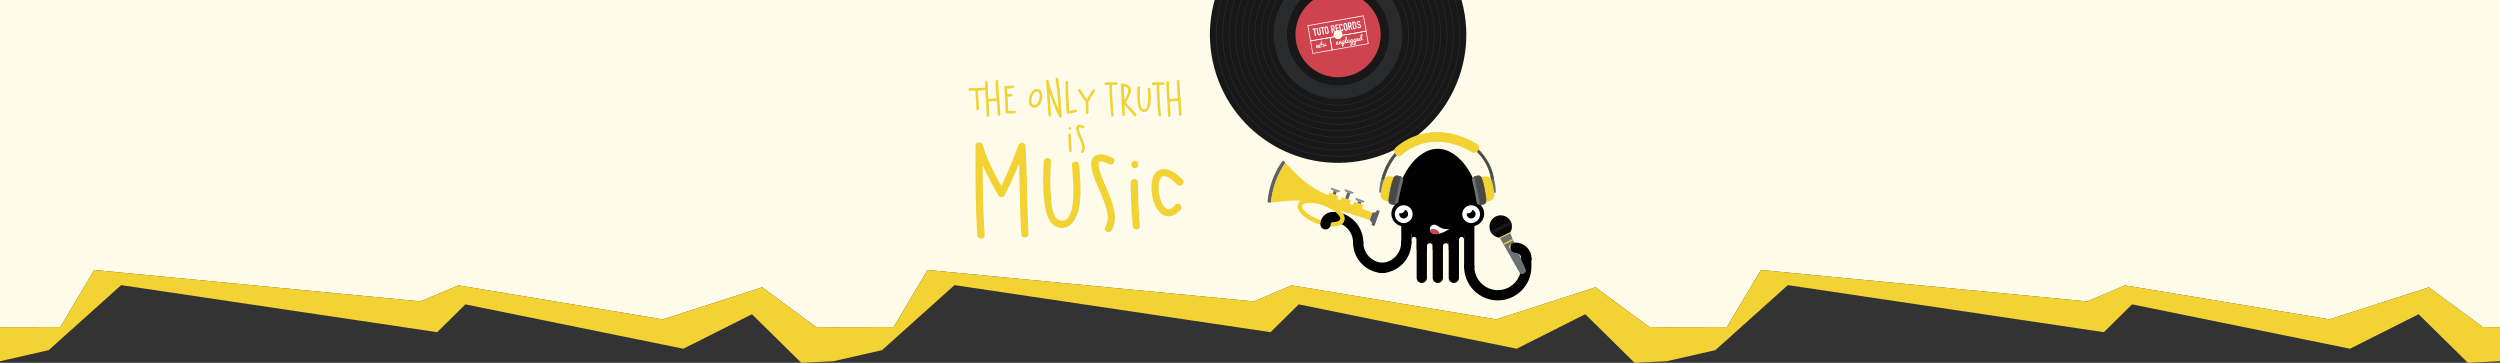 <?xml version="1.0" encoding="utf-8"?>
<!-- Generator: Adobe Illustrator 19.2.0, SVG Export Plug-In . SVG Version: 6.00 Build 0)  -->
<svg version="1.1" xmlns="http://www.w3.org/2000/svg" xmlns:xlink="http://www.w3.org/1999/xlink" x="0px" y="0px"
	 viewBox="0 0 3900 566" style="enable-background:new 0 0 3900 566;" xml:space="preserve">
<rect x="0" y="0" width="3900" height="566" fill="#333333" stroke="none"/>
<style type="text/css">
	.st0{fill:#EBF3F8;}
	.st1{fill:#3786B5;}
	.st2{fill:#FEFBEB;}
	.st3{fill:#F2D333;}
	.st4{fill:#F3F8ED;}
	.st5{fill:#83BD50;}
	.st6{fill:#FAECED;}
	.st7{fill:#CE434D;}
	.st8{clip-path:url(#XMLID_71_);}
	.st9{opacity:5.000000e-02;fill:#CE434D;}
	.st10{clip-path:url(#XMLID_72_);fill:#83BD50;}
	.st11{clip-path:url(#XMLID_72_);fill:#010101;}
	.st12{clip-path:url(#XMLID_72_);fill:#FFFFFF;}
	.st13{clip-path:url(#XMLID_72_);}
	.st14{fill:#FFFFFF;}
	.st15{clip-path:url(#XMLID_72_);fill:#484A45;}
	.st16{clip-path:url(#XMLID_72_);fill:#5D6166;}
	.st17{fill:#646561;}
	.st18{fill:#484A45;}
	.st19{opacity:0.1;}
	.st20{fill:none;stroke:#83BD50;stroke-width:1.5;stroke-linecap:round;stroke-linejoin:round;stroke-miterlimit:10;}
	.st21{fill:#83BD50;stroke:#83BD50;stroke-linecap:round;stroke-linejoin:round;stroke-miterlimit:10;}
	.st22{fill:none;stroke:#010101;stroke-width:16;stroke-linecap:round;stroke-miterlimit:10;}
	.st23{fill:#010101;}
	.st24{fill:#F4F4F4;stroke:#F4F4F4;stroke-width:2;stroke-linecap:round;stroke-linejoin:round;stroke-miterlimit:10;}
	.st25{fill:#ECECED;stroke:#ECECED;stroke-width:2;stroke-linecap:round;stroke-linejoin:round;stroke-miterlimit:10;}
	.st26{fill:#E3E4E5;stroke:#E3E4E5;stroke-width:2;stroke-linecap:round;stroke-linejoin:round;stroke-miterlimit:10;}
	.st27{fill:#F2D333;stroke:#F2D333;stroke-width:2;stroke-linecap:round;stroke-linejoin:round;stroke-miterlimit:10;}
	.st28{fill:#F5DC5C;stroke:#F5DC5C;stroke-width:2;stroke-linecap:round;stroke-linejoin:round;stroke-miterlimit:10;}
	.st29{fill:#E7E7E8;stroke:#E7E7E8;stroke-width:2;stroke-linecap:round;stroke-linejoin:round;stroke-miterlimit:10;}
	.st30{opacity:0.15;}
	.st31{fill:none;stroke:#010001;stroke-width:15;stroke-linecap:round;stroke-miterlimit:10;}
	.st32{fill:#ADADAB;stroke:#ADADAB;stroke-linecap:round;stroke-linejoin:round;stroke-miterlimit:10;}
	.st33{fill:#010001;}
	.st34{fill:#FFFFFF;stroke:#AEB0B2;stroke-miterlimit:10;}
	.st35{fill:#FFFFFF;stroke:#ADADAB;stroke-miterlimit:10;}
	.st36{fill:none;stroke:#010001;stroke-width:16;stroke-linecap:round;stroke-miterlimit:10;}
	.st37{fill:#69A4C7;}
	.st38{fill:#3786B5;stroke:#3786B5;stroke-width:2;stroke-linecap:round;stroke-linejoin:round;stroke-miterlimit:10;}
	.st39{fill:none;stroke:#3786B5;stroke-width:2;stroke-linecap:round;stroke-linejoin:round;stroke-miterlimit:10;}
	.st40{fill:#FDFDFD;stroke:#3786B5;stroke-width:2;stroke-miterlimit:10;}
	.st41{fill:none;stroke:#3786B5;stroke-width:2;stroke-miterlimit:10;}
	.st42{fill:#CDE1EC;}
	.st43{fill:#E1EDF4;}
	.st44{fill:#5D6166;}
	.st45{fill:none;stroke:#5D6166;stroke-width:3;stroke-miterlimit:10;}
	.st46{fill:none;stroke:#AEB0B2;stroke-width:3;stroke-miterlimit:10;}
	.st47{fill:#AEB0B2;stroke:#AEB0B2;stroke-width:3;stroke-miterlimit:10;}
	.st48{fill:#C1DEA7;}
	.st49{fill:#AEB0B2;}
	.st50{fill:#86888C;}
	.st51{fill:#FFFFFF;stroke:#3786B5;stroke-miterlimit:10;}
	.st52{fill:#FFFFFF;stroke:#3786B5;stroke-width:3;stroke-miterlimit:10;}
	.st53{fill:none;stroke:#3786B5;stroke-width:3;stroke-miterlimit:10;}
	.st54{fill:#CDE1EC;stroke:#3786B5;stroke-width:3;stroke-miterlimit:10;}
	.st55{fill:none;stroke:#3786B5;stroke-width:3;stroke-linecap:round;stroke-linejoin:round;stroke-miterlimit:10;}
	.st56{fill:#3786B5;stroke:#3786B5;stroke-width:3;stroke-linecap:round;stroke-linejoin:round;stroke-miterlimit:10;}
	.st57{clip-path:url(#XMLID_73_);}
	.st58{clip-path:url(#XMLID_74_);}
	.st59{fill:#181818;}
	.st60{opacity:0.25;}
	.st61{fill:none;stroke:#5D6166;stroke-miterlimit:10;}
	.st62{opacity:0.25;fill:#5D6166;stroke:#5D6166;stroke-width:0.5;stroke-miterlimit:10;}
	.st63{fill:#484A45;stroke:#484A45;stroke-miterlimit:10;}
	.st64{fill:#6D7175;}
	.st65{fill:none;stroke:#F2D333;stroke-width:7;stroke-miterlimit:10;}
	.st66{fill:#8E9094;}
	.st67{clip-path:url(#XMLID_75_);}
	.st68{fill:none;}
	.st69{fill:#F5DE66;}
	.st70{fill:#7E8084;}
	.st71{fill:#8FC461;}
	.st72{fill:none;stroke:#767773;stroke-width:7;stroke-linecap:round;stroke-miterlimit:10;}
	.st73{fill:none;stroke:#767773;stroke-width:7;stroke-miterlimit:10;}
	.st74{fill:#B2B0B6;}
	.st75{fill:#DADBDA;}
	.st76{fill:#E4E4E3;}
	.st77{fill:#EBECED;}
	.st78{fill:#767773;}
	.st79{fill:#484A45;stroke:#484A45;stroke-width:0.25;stroke-miterlimit:10;}
	.st80{fill:#484A45;stroke:#484A45;stroke-width:0.5;stroke-miterlimit:10;}
	.st81{fill:#484A45;stroke:#484A45;stroke-width:0.75;stroke-miterlimit:10;}
	.st82{fill:#D1D2D0;}
	.st83{opacity:0.75;fill:#484A45;}
	.st84{fill:#BABAB5;}
	.st85{fill:none;stroke:#000000;stroke-width:16;stroke-linecap:round;stroke-miterlimit:10;}
	.st86{fill:#B9D5E5;}
	.st87{fill:#A4A4A2;}
	.st88{opacity:0.15;fill:#FFFFFF;}
	.st89{fill:#0A1318;}
	.st90{fill:#C8C9C7;}
	.st91{opacity:0.35;fill:#FFFFFF;}
	.st92{fill:#E9AAAF;}
	.st93{fill:#E6A1A6;}
	.st94{fill:#D8B0AE;}
	.st95{opacity:0.1;fill:#FFFFFF;}
	.st96{fill:#F3D0D3;}
	.st97{opacity:0.15;fill:#484A45;}
	.st98{display:none;}
	.st99{display:inline;fill:#3786B5;}
	.st100{display:inline;fill:#F2D333;}
	.st101{display:inline;fill:#83BD50;}
	.st102{display:inline;fill:#CE434D;}
</style>
<g id="Hintergrund">
	<g>
		<polygon class="st2" points="0,0 0,510.4 94,510.2 147,421.2 656,470.2 715,445.2 1034,498.2 1189,448.2 1273,510.2 1300,510.4 
			1394,510.2 1447,421.2 1956,470.2 2015,445.2 2334,498.2 2489,448.2 2573,510.2 2600,510.4 2694,510.2 2747,421.2 3256,470.2 
			3315,445.2 3634,498.2 3789,448.2 3873,510.2 3900,510.4 3900,0 		"/>
		<polygon class="st3" points="3789,448.2 3634,498.2 3315,445.2 3256,470.2 2747,421.2 2694,510.2 2600,510.4 2573,510.2 
			2489,448.2 2334,498.2 2015,445.2 1956,470.2 1447,421.2 1394,510.2 1300,510.4 1273,510.2 1189,448.2 1034,498.2 715,445.2 
			656,470.2 147,421.2 94,510.2 0,510.4 0,563.5 76,546.2 189,444.8 682,518.2 726,474.8 1066,544 1173,490.2 1250,566 1300,563.5 
			1376,546.2 1489,444.8 1982,518.2 2026,474.8 2366,544 2473,490.2 2550,566 2600,563.5 2676,546.2 2789,444.8 3282,518.2 
			3326,474.8 3666,544 3773,490.2 3850,566 3900,563.5 3900,510.4 3873,510.2 		"/>
	</g>
</g>
<g id="Illustration">
	<g id="XMLID_9263_">
		<defs>
			<rect id="XMLID_9264_" x="1877" y="-1" width="420" height="280"/>
		</defs>
		<clipPath id="XMLID_71_">
			<use xlink:href="#XMLID_9264_"  style="overflow:visible;"/>
		</clipPath>
		<g id="XMLID_9265_" class="st8">
			<g id="XMLID_9291_">
				<defs>
					<path id="XMLID_9292_" d="M2069.3-13.6c-37.3,10-59.5,48.4-49.5,85.7c10,37.3,48.4,59.5,85.7,49.5c37.3-10,59.5-48.4,49.5-85.7
						C2145-1.5,2106.6-23.6,2069.3-13.6z M2089.2,60.8c-3.7,1-7.6-1.2-8.6-4.9c-1-3.7,1.2-7.6,4.9-8.6c3.7-1,7.6,1.2,8.6,4.9
						C2095.2,55.9,2093,59.8,2089.2,60.8z"/>
				</defs>
				<use xlink:href="#XMLID_9292_"  style="overflow:visible;fill:#CE434D;"/>
				<clipPath id="XMLID_72_">
					<use xlink:href="#XMLID_9292_"  style="overflow:visible;"/>
				</clipPath>
				<g id="XMLID_9295_" class="st13">
					<g id="XMLID_9345_">
						<path id="XMLID_9371_" class="st14" d="M2049.6,46.2l-1.9,0.3l-0.3-1.6l5.5-1l0.3,1.6l-1.9,0.3l1.8,10l-1.7,0.3L2049.6,46.2z"
							/>
						<path id="XMLID_9369_" class="st14" d="M2060.6,51.9c0.1,0.4,0.1,0.7,0,1.1c-0.1,0.3-0.2,0.7-0.4,1c-0.2,0.3-0.5,0.5-0.8,0.7
							c-0.3,0.2-0.6,0.3-1,0.4c-0.4,0.1-0.7,0.1-1.1,0c-0.4-0.1-0.7-0.2-1-0.4c-0.3-0.2-0.5-0.5-0.7-0.8c-0.2-0.3-0.3-0.6-0.4-1
							l-1.6-9l1.7-0.3l1.6,8.8c0.1,0.4,0.2,0.7,0.5,0.9c0.2,0.2,0.5,0.2,0.8,0.2c0.3-0.1,0.5-0.2,0.7-0.4c0.2-0.2,0.2-0.5,0.1-1
							l-1.6-8.8l1.7-0.3L2060.6,51.9z"/>
						<path id="XMLID_9367_" class="st14" d="M2062,44l-1.9,0.3l-0.3-1.6l5.5-1l0.3,1.6l-1.9,0.3l1.8,10l-1.7,0.3L2062,44z"/>
						<path id="XMLID_9364_" class="st14" d="M2066.2,44.5c-0.1-0.5-0.1-0.9,0-1.3c0.1-0.4,0.3-0.7,0.5-1c0.2-0.3,0.5-0.5,0.8-0.7
							c0.3-0.2,0.6-0.3,1-0.4c0.3-0.1,0.7-0.1,1,0c0.4,0.1,0.7,0.2,1,0.4c0.3,0.2,0.6,0.4,0.8,0.8c0.2,0.3,0.4,0.7,0.5,1.2l1.1,6.1
							c0.1,0.5,0.1,0.9,0,1.3c-0.1,0.4-0.3,0.7-0.5,1c-0.2,0.3-0.5,0.5-0.8,0.7c-0.3,0.2-0.6,0.3-1,0.4c-0.3,0.1-0.7,0.1-1,0
							c-0.4-0.1-0.7-0.2-1-0.4c-0.3-0.2-0.6-0.4-0.8-0.8c-0.2-0.3-0.4-0.7-0.5-1.2L2066.2,44.5z M2068.9,50.3
							c0.1,0.4,0.2,0.7,0.5,0.8c0.3,0.2,0.5,0.2,0.8,0.1c0.3-0.1,0.5-0.2,0.7-0.4c0.2-0.2,0.2-0.5,0.2-0.9l-1.1-6.1
							c-0.1-0.4-0.2-0.7-0.5-0.8c-0.3-0.2-0.5-0.2-0.8-0.1c-0.3,0.1-0.6,0.2-0.7,0.4c-0.2,0.2-0.2,0.5-0.2,0.9L2068.9,50.3z"/>
						<path id="XMLID_9361_" class="st14" d="M2075.7,40l2.7-0.5c2-0.3,3.1,0.6,3.5,2.9c0.1,0.7,0.1,1.3,0,1.8
							c-0.1,0.5-0.4,1-0.9,1.4l2.7,5l-1.8,0.3l-2.4-4.7l-1,0.2l0.9,4.9l-1.7,0.3L2075.7,40z M2078.3,44.8l0.9-0.2
							c0.3-0.1,0.5-0.1,0.7-0.2s0.3-0.3,0.3-0.4c0.1-0.2,0.1-0.4,0.1-0.6c0-0.2,0-0.5-0.1-0.8c-0.1-0.3-0.1-0.5-0.2-0.8
							c-0.1-0.2-0.2-0.4-0.3-0.5c-0.1-0.1-0.3-0.2-0.5-0.3s-0.4,0-0.8,0l-0.9,0.2L2078.3,44.8z"/>
						<path id="XMLID_9359_" class="st14" d="M2082.7,38.7l4.9-0.9l0.3,1.6l-3.3,0.6l0.6,3.4l2.9-0.5l0.3,1.6l-2.9,0.5l0.6,3.4
							l3.3-0.6l0.3,1.7l-4.9,0.9L2082.7,38.7z"/>
						<path id="XMLID_9357_" class="st14" d="M2095.5,45.7c0.1,0.4,0.1,0.7,0,1.1c-0.1,0.3-0.2,0.7-0.4,1c-0.2,0.3-0.4,0.5-0.7,0.7
							c-0.3,0.2-0.6,0.3-1,0.4c-0.3,0.1-0.6,0.1-1,0c-0.3,0-0.7-0.1-1-0.3c-0.3-0.2-0.6-0.4-0.8-0.7c-0.2-0.3-0.4-0.7-0.5-1.3
							l-1.1-6.4c-0.1-0.4-0.1-0.7,0-1.1c0.1-0.3,0.2-0.7,0.4-0.9c0.2-0.3,0.4-0.5,0.8-0.7s0.7-0.3,1.1-0.4c0.4-0.1,0.7-0.1,1.1,0
							s0.7,0.2,0.9,0.4c0.3,0.2,0.5,0.5,0.7,0.8c0.2,0.3,0.3,0.7,0.4,1.1l0.1,0.6l-1.7,0.3l-0.1-0.6c-0.1-0.3-0.2-0.6-0.4-0.8
							c-0.2-0.2-0.5-0.3-0.8-0.2c-0.4,0.1-0.7,0.2-0.8,0.5c-0.1,0.3-0.1,0.6,0,1l1,5.9c0.1,0.3,0.2,0.6,0.4,0.8
							c0.2,0.2,0.5,0.3,0.8,0.2c0.1,0,0.2-0.1,0.3-0.1c0.1-0.1,0.2-0.1,0.3-0.2c0.1-0.1,0.2-0.2,0.2-0.4c0-0.2,0-0.4,0-0.6l-0.1-0.6
							l1.7-0.3L2095.5,45.7z"/>
						<path id="XMLID_9354_" class="st14" d="M2095.7,39.3c-0.1-0.5-0.1-0.9,0-1.3c0.1-0.4,0.3-0.7,0.5-1c0.2-0.3,0.5-0.5,0.8-0.7
							c0.3-0.2,0.6-0.3,1-0.4c0.3-0.1,0.7-0.1,1,0c0.4,0.1,0.7,0.2,1,0.4c0.3,0.2,0.6,0.4,0.8,0.8c0.2,0.3,0.4,0.7,0.5,1.2l1.1,6.1
							c0.1,0.5,0.1,0.9,0,1.3c-0.1,0.4-0.3,0.7-0.5,1c-0.2,0.3-0.5,0.5-0.8,0.7c-0.3,0.2-0.6,0.3-1,0.4c-0.3,0.1-0.7,0.1-1,0
							c-0.4-0.1-0.7-0.2-1-0.4c-0.3-0.2-0.6-0.4-0.8-0.8c-0.2-0.3-0.4-0.7-0.5-1.2L2095.7,39.3z M2098.4,45.1
							c0.1,0.4,0.2,0.7,0.5,0.8c0.3,0.2,0.5,0.2,0.8,0.1c0.3-0.1,0.5-0.2,0.7-0.4c0.2-0.2,0.2-0.5,0.2-0.9l-1.1-6.1
							c-0.1-0.4-0.2-0.7-0.5-0.8c-0.3-0.2-0.5-0.2-0.8-0.1c-0.3,0.1-0.6,0.2-0.7,0.4c-0.2,0.2-0.2,0.5-0.2,0.9L2098.4,45.1z"/>
						<path id="XMLID_9351_" class="st14" d="M2102.2,35.3l2.7-0.5c2-0.3,3.1,0.6,3.5,2.9c0.1,0.7,0.1,1.3,0,1.8
							c-0.1,0.5-0.4,1-0.9,1.4l2.7,5l-1.8,0.3l-2.4-4.7l-1,0.2l0.9,4.9l-1.7,0.3L2102.2,35.3z M2104.8,40.2l0.9-0.2
							c0.3-0.1,0.5-0.1,0.7-0.2s0.3-0.3,0.3-0.4c0.1-0.2,0.1-0.4,0.1-0.6c0-0.2,0-0.5-0.1-0.8c-0.1-0.3-0.1-0.5-0.2-0.8
							c-0.1-0.2-0.2-0.4-0.3-0.5c-0.1-0.1-0.3-0.2-0.5-0.3s-0.4,0-0.8,0l-0.9,0.2L2104.8,40.2z"/>
						<path id="XMLID_9348_" class="st14" d="M2109.1,34.1l2.5-0.4c0.9-0.2,1.7,0,2.3,0.4c0.6,0.4,1,1.1,1.1,2.1l1,5.4
							c0.2,1.1,0.1,1.9-0.4,2.5c-0.4,0.6-1.1,1-2.1,1.2l-2.3,0.4L2109.1,34.1z M2112.6,43.8l0.8-0.1c0.5-0.1,0.8-0.3,0.9-0.5
							c0.2-0.3,0.2-0.6,0.1-1.1l-1-5.6c-0.1-0.5-0.2-0.8-0.5-1c-0.2-0.2-0.6-0.3-1.1-0.2l-0.8,0.1L2112.6,43.8z"/>
						<path id="XMLID_9346_" class="st14" d="M2122,35.2l-1.7,0.3l-0.1-0.4c-0.1-0.4-0.2-0.7-0.4-0.9s-0.6-0.3-1-0.3
							c-0.2,0-0.4,0.1-0.5,0.2c-0.1,0.1-0.2,0.2-0.3,0.4c-0.1,0.1-0.1,0.3-0.1,0.5c0,0.2,0,0.4,0.1,0.6c0,0.2,0.1,0.4,0.1,0.6
							c0,0.2,0.1,0.3,0.2,0.4c0.1,0.1,0.2,0.2,0.3,0.3c0.1,0.1,0.3,0.1,0.6,0.2l1.4,0.3c0.4,0.1,0.7,0.2,1,0.3s0.5,0.3,0.6,0.6
							c0.2,0.2,0.3,0.5,0.4,0.8c0.1,0.3,0.2,0.7,0.3,1.1c0.1,0.5,0.1,0.9,0.1,1.4c0,0.4-0.1,0.8-0.3,1.2c-0.2,0.3-0.4,0.6-0.8,0.9
							c-0.3,0.2-0.8,0.4-1.3,0.5c-0.4,0.1-0.8,0.1-1.2,0c-0.4-0.1-0.7-0.2-1-0.4c-0.3-0.2-0.5-0.5-0.7-0.8c-0.2-0.3-0.3-0.7-0.4-1
							l-0.1-0.6l1.7-0.3l0.1,0.5c0.1,0.3,0.2,0.6,0.4,0.8c0.2,0.2,0.5,0.3,1,0.2c0.3,0,0.5-0.1,0.6-0.2c0.1-0.1,0.2-0.2,0.3-0.4
							c0.1-0.2,0.1-0.4,0.1-0.6c0-0.2,0-0.5-0.1-0.7c-0.1-0.3-0.1-0.6-0.2-0.7c-0.1-0.2-0.1-0.3-0.2-0.4c-0.1-0.1-0.2-0.2-0.3-0.2
							c-0.1-0.1-0.3-0.1-0.5-0.2l-1.3-0.3c-0.8-0.2-1.3-0.5-1.6-0.9c-0.3-0.4-0.6-1-0.7-1.7c-0.1-0.4-0.1-0.9,0-1.3
							c0-0.4,0.2-0.8,0.4-1.1c0.2-0.3,0.4-0.6,0.8-0.8c0.3-0.2,0.7-0.4,1.2-0.5c0.4-0.1,0.8-0.1,1.2,0c0.4,0.1,0.7,0.2,1,0.4
							c0.3,0.2,0.5,0.5,0.7,0.7c0.2,0.3,0.3,0.6,0.4,0.9L2122,35.2z"/>
					</g>
					<g id="XMLID_9337_">
						<path id="XMLID_9343_" class="st14" d="M2055.8,73.9c0,0,0-0.1,0-0.2c0-0.1,0-0.2,0-0.3c0-0.1,0-0.2,0-0.4c0-0.1,0-0.2,0-0.4
							c0-0.3,0-0.6,0-0.9l-0.1,0c0,0.1-0.1,0.1-0.1,0.3c0,0.1-0.1,0.3-0.1,0.5c-0.1,0.2-0.1,0.5-0.2,0.9c-0.1,0.4-0.2,0.8-0.4,1.3
							c0,0.2-0.1,0.3-0.2,0.3c-0.1,0.1-0.2,0.1-0.3,0.1c-0.1,0-0.3,0-0.4,0c-0.1,0-0.2-0.1-0.2-0.2c-0.1-0.1-0.1-0.2-0.2-0.3
							c0-0.1-0.1-0.3-0.1-0.4c0-0.1,0-0.3-0.1-0.5s0-0.4,0-0.6c0-0.2,0-0.5,0-0.7c0-0.2,0-0.5,0-0.7c0-0.2,0-0.4,0-0.6
							c0-0.2,0-0.3,0-0.4c0-0.1,0-0.2,0.1-0.3c0-0.1,0-0.1,0.1-0.2c0,0,0.1-0.1,0.1-0.1c0.1,0,0.1,0,0.2-0.1c0.1,0,0.2,0,0.3,0
							c0.1,0,0.1,0,0.2,0c0,0,0.1,0.1,0.1,0.1c0,0.1,0,0.1,0.1,0.3c0,0.1,0,0.1,0,0.2c0,0.1,0,0.2,0,0.3c0,0.1,0,0.2,0,0.3
							c0,0.1,0,0.2,0,0.3c0,0.2,0,0.4,0,0.7l0.1,0.1c0,0,0-0.1,0.1-0.2c0-0.1,0.1-0.3,0.2-0.5c0.1-0.2,0.1-0.4,0.2-0.6
							c0.1-0.2,0.2-0.4,0.2-0.6c0.1-0.2,0.2-0.3,0.3-0.4c0.1-0.1,0.2-0.2,0.4-0.2c0.1,0,0.3,0,0.4,0.1c0.1,0.1,0.2,0.2,0.2,0.3
							c0,0.1,0,0.3,0,0.4c0,0.1,0,0.3,0,0.4c0,0.1,0,0.2,0,0.4c0,0.1,0,0.2,0,0.4c0,0.1,0,0.1,0,0.2c0,0,0,0,0,0l0.1,0.1
							c0,0,0-0.1,0.1-0.2c0.1-0.1,0.1-0.3,0.2-0.5c0.1-0.2,0.2-0.4,0.2-0.6c0.1-0.2,0.2-0.4,0.3-0.6c0.1-0.2,0.2-0.3,0.2-0.4
							c0.1-0.1,0.2-0.2,0.3-0.2c0.2,0,0.3,0,0.4,0.1c0.1,0.1,0.2,0.2,0.2,0.3c0,0.2,0.1,0.5,0.1,0.7c0,0.2,0,0.4,0,0.7
							c0,0.2,0,0.4,0,0.7c0,0.2,0,0.5,0.1,0.7c0,0.2,0.1,0.3,0.2,0.5s0.1,0.2,0.2,0.1c0.1,0,0.1,0,0.2-0.1s0.2-0.1,0.2-0.2
							c0.1-0.1,0.1-0.1,0.2-0.2c0.1-0.1,0.1-0.2,0.2-0.2c0.1-0.2,0.3-0.4,0.4-0.6l0.3,1.2c-0.1,0.2-0.3,0.3-0.4,0.5
							c-0.1,0.2-0.3,0.3-0.4,0.4c-0.2,0.1-0.3,0.3-0.5,0.4c-0.2,0.1-0.4,0.2-0.7,0.2c-0.1,0-0.2,0-0.3-0.1c-0.1-0.1-0.2-0.2-0.3-0.3
							c-0.1-0.1-0.1-0.3-0.2-0.5c-0.1-0.2-0.1-0.4-0.2-0.6c0-0.2-0.1-0.5-0.1-0.7c0-0.3-0.1-0.5-0.1-0.8l-0.1,0l-0.6,2.9
							c-0.1,0.2-0.1,0.3-0.3,0.4c-0.1,0.1-0.2,0.1-0.4,0.1c-0.1,0-0.2,0-0.3,0c-0.1,0-0.1-0.1-0.2-0.2c-0.1-0.1-0.1-0.2-0.1-0.3
							C2055.9,74.1,2055.9,74,2055.8,73.9z"/>
						<path id="XMLID_9340_" class="st14" d="M2064.9,72.1c-0.3,0.3-0.6,0.5-0.8,0.7c-0.2,0.2-0.5,0.4-0.6,0.5
							c-0.2,0.1-0.4,0.2-0.5,0.3c-0.2,0.1-0.3,0.1-0.4,0.2c-0.3,0-0.5,0-0.8-0.1c-0.2-0.1-0.4-0.3-0.6-0.6c-0.2-0.3-0.4-0.6-0.5-1.1
							c-0.1-0.4-0.3-0.9-0.4-1.4c0-0.2-0.1-0.4-0.1-0.7s0-0.5-0.1-0.7c-0.1,0-0.2,0-0.3,0c-0.1,0-0.1,0-0.2,0c-0.1,0-0.2,0-0.3,0
							c-0.1,0-0.3,0-0.4,0c-0.1,0-0.2,0-0.2,0c-0.1,0-0.1-0.1-0.1-0.1c0,0,0-0.1-0.1-0.1c0,0,0-0.1,0-0.1c0-0.1,0-0.1,0.1-0.2
							c0.1,0,0.1-0.1,0.2-0.1c0.1,0,0.2-0.1,0.3-0.1c0.1,0,0.3,0,0.4-0.1c0.1,0,0.2,0,0.3,0c0.1,0,0.2,0,0.2,0c0-0.5,0.1-1,0.1-1.4
							c0.1-0.5,0.2-0.9,0.3-1.3c0.1-0.4,0.3-0.7,0.4-0.9c0.2-0.2,0.4-0.4,0.6-0.4c0.2,0,0.3,0,0.4,0.1c0.1,0.1,0.3,0.2,0.4,0.3
							c0.1,0.1,0.2,0.3,0.3,0.5c0.1,0.2,0.1,0.4,0.2,0.6c0,0.2,0,0.4,0,0.6c0,0.2,0,0.4-0.1,0.6c0,0.2-0.1,0.4-0.2,0.7
							c-0.1,0.2-0.2,0.4-0.3,0.7c0,0,0.1,0,0.2,0c0.1,0,0.2,0,0.3,0c0.1,0,0.2,0,0.3,0c0.1,0,0.2,0,0.3,0c0.1,0,0.2,0,0.3,0
							c0.1,0,0.2,0,0.2,0c0.1,0,0.1,0,0.2,0.1c0,0.1,0.1,0.1,0.1,0.2c0,0.1,0,0.2-0.1,0.3c-0.1,0.1-0.1,0.1-0.2,0.2l-2,0.4
							c-0.1,0.2-0.2,0.3-0.2,0.5c-0.1,0.2-0.2,0.3-0.2,0.4c0,0.2,0.1,0.4,0.1,0.7c0,0.1,0,0.2,0,0.3c0,0.1,0,0.2,0,0.3
							c0,0.1,0,0.2,0,0.3c0,0.1,0,0.2,0,0.2c0,0.2,0.1,0.3,0.1,0.5s0.1,0.2,0.2,0.3c0.1,0.1,0.2,0.1,0.3,0.1c0.1,0,0.2,0,0.3,0
							c0.1,0,0.2,0,0.3-0.1c0.1-0.1,0.2-0.1,0.3-0.2c0.1-0.1,0.2-0.2,0.4-0.3c0.1-0.1,0.3-0.2,0.4-0.4c0.1-0.1,0.2-0.3,0.4-0.4
							c0.1-0.1,0.2-0.3,0.3-0.4L2064.9,72.1z M2062.1,65.7c0,0,0-0.1,0-0.1c0,0,0-0.1-0.1-0.1c0,0-0.1-0.1-0.1-0.1c0,0-0.1,0-0.2,0
							c-0.1,0-0.2,0.1-0.2,0.3c-0.1,0.2-0.1,0.4-0.2,0.7c0,0.3-0.1,0.6-0.1,0.9c0,0.3,0,0.6-0.1,0.9c0.1,0,0.1,0,0.2,0
							c0.1,0,0.1,0,0.2,0c0.1-0.2,0.1-0.4,0.2-0.6c0.1-0.2,0.1-0.5,0.2-0.7c0.1-0.2,0.1-0.4,0.1-0.6
							C2062.1,65.9,2062.1,65.8,2062.1,65.7z"/>
						<path id="XMLID_9338_" class="st14" d="M2064.7,71.6c-0.1-0.3-0.1-0.5-0.2-0.7c0-0.2-0.1-0.4-0.1-0.5c0-0.2-0.1-0.3-0.1-0.4
							c0-0.1-0.1-0.3-0.1-0.4c-0.1-0.4-0.1-0.6-0.1-0.9c0-0.2,0.1-0.3,0.2-0.4l0.6-0.2c0,0,0,0,0,0c0,0,0,0,0.1,0
							c0.1,0,0.2,0,0.3,0.1c0.1,0.1,0.1,0.1,0.1,0.2l0.4,3.4l0.1,0l0.8-3.6c0-0.1,0-0.1,0-0.2c0-0.1,0.1-0.1,0.1-0.1
							c0.1,0,0.1-0.1,0.2-0.1c0.1,0,0.1-0.1,0.2-0.1c0.2,0,0.4,0,0.5,0c0.1,0.1,0.2,0.2,0.2,0.3c0,0.1,0,0.2,0,0.3
							c0,0.1,0,0.2-0.1,0.3c0,0.1-0.1,0.2-0.1,0.4c0,0.1-0.1,0.3-0.1,0.5c0,0.1,0,0.1,0,0.2c0,0.1,0,0.1,0,0.2c0,0.1,0,0.2,0,0.2
							c0,0.1,0,0.2,0.1,0.2c0,0.1,0.1,0.1,0.1,0.2c0.1,0.1,0.1,0.1,0.2,0.1c0.1,0,0.2,0,0.4,0c0.1,0,0.2-0.1,0.4-0.1
							c0.1-0.1,0.2-0.2,0.4-0.3c0.1-0.1,0.3-0.2,0.4-0.4l0.2,1.2c-0.2,0.2-0.4,0.4-0.7,0.5c-0.2,0.1-0.5,0.2-0.7,0.3
							c-0.2,0-0.4,0-0.5,0c-0.2,0-0.3-0.1-0.4-0.2c-0.1-0.1-0.2-0.2-0.3-0.3c-0.1-0.1-0.1-0.2-0.2-0.4c-0.1,0.2-0.1,0.5-0.2,0.7
							c-0.1,0.2-0.2,0.5-0.3,0.7c-0.1,0.2-0.2,0.4-0.3,0.5c-0.1,0.1-0.2,0.2-0.4,0.2c-0.2,0-0.4,0-0.5-0.1c-0.1-0.1-0.2-0.2-0.3-0.4
							c-0.1-0.1-0.1-0.3-0.2-0.5c0-0.2-0.1-0.4-0.1-0.5L2064.7,71.6z"/>
					</g>
					<g id="XMLID_9308_">
						<path id="XMLID_9335_" class="st14" d="M2087.4,64.8c0,0.1,0,0.2,0,0.4c0,0.2,0,0.4,0,0.6c0,0.2,0,0.4,0,0.6
							c0,0.2,0,0.4,0,0.6c0,0.2,0,0.3,0,0.5c0,0.1,0,0.2,0,0.3c0,0.1,0,0.2,0.1,0.3c0,0.1,0,0.2,0.1,0.2c0,0.1,0.1,0.1,0.1,0.1
							c0,0,0.1,0,0.2,0c0.1,0,0.2,0,0.3-0.1c0.1-0.1,0.2-0.1,0.3-0.2c0.1-0.1,0.2-0.2,0.3-0.3c0.1-0.1,0.2-0.2,0.3-0.3
							c0.1-0.1,0.2-0.2,0.3-0.3c0.1-0.1,0.1-0.2,0.2-0.3c0,0.1,0,0.2,0.1,0.3c0,0.1,0,0.2,0.1,0.3c0,0.1,0,0.2,0.1,0.3
							c0,0.1,0,0.2,0.1,0.3c-0.1,0.1-0.1,0.2-0.2,0.3c-0.1,0.1-0.2,0.2-0.3,0.3c-0.1,0.1-0.3,0.2-0.4,0.3c-0.1,0.1-0.3,0.2-0.4,0.3
							c-0.1,0.1-0.3,0.2-0.4,0.2c-0.1,0.1-0.3,0.1-0.4,0.1s-0.3,0-0.4,0c-0.1,0-0.2-0.1-0.3-0.2c-0.1-0.1-0.2-0.2-0.2-0.3
							c-0.1-0.1-0.1-0.3-0.2-0.4c-0.1,0.2-0.2,0.4-0.3,0.5c-0.1,0.2-0.2,0.3-0.4,0.4c-0.1,0.1-0.3,0.2-0.4,0.3
							c-0.1,0.1-0.3,0.1-0.4,0.2c-0.1,0-0.2,0-0.3,0c-0.1,0-0.2-0.1-0.3-0.1c-0.1-0.1-0.2-0.2-0.3-0.3c-0.1-0.1-0.1-0.3-0.2-0.5
							c0-0.3-0.1-0.6-0.1-1.1c0-0.4,0-0.9,0-1.5c0-0.1,0-0.1,0-0.2c0-0.1,0-0.2,0-0.3c0-0.1,0-0.2,0.1-0.3c0-0.1,0.1-0.2,0.1-0.3
							c0.1-0.1,0.1-0.2,0.2-0.3c0.1-0.1,0.2-0.1,0.3-0.1c0.2,0,0.3,0,0.4,0c0.1,0,0.1,0.1,0.1,0.1c0,0.2,0,0.4,0,0.6
							c0,0.2,0,0.5,0,0.7s0,0.5,0,0.7c0,0.2,0,0.4,0,0.6c0,0.2,0,0.3,0,0.4c0,0.1,0,0.2,0,0.2c0,0.1,0,0.1,0.1,0.2
							c0,0.1,0.1,0.1,0.1,0.1c0,0,0.1,0.1,0.1,0.1s0.1,0,0.1,0c0.1,0,0.2,0,0.2-0.1c0.1-0.1,0.1-0.1,0.2-0.2
							c0.1-0.1,0.1-0.2,0.1-0.3c0-0.1,0.1-0.3,0.1-0.4l0-2.8c0-0.1,0.1-0.2,0.2-0.3c0.1-0.1,0.3-0.1,0.4-0.2c0.2,0,0.3,0,0.4,0
							C2087.3,64.6,2087.4,64.7,2087.4,64.8z"/>
						<path id="XMLID_9333_" class="st14" d="M2089.2,68.2c0-0.2-0.1-0.5-0.1-0.8c0-0.3,0-0.6-0.1-0.9c0-0.3,0-0.6,0-0.9
							c0-0.3,0-0.6,0-0.8c0-0.2,0.1-0.3,0.2-0.4c0.1-0.1,0.2-0.2,0.4-0.2s0.3,0,0.4,0.1c0.1,0.1,0.2,0.3,0.2,0.4c0,0.1,0,0.1,0,0.2
							c0,0.1,0,0.2,0,0.3c0,0.1,0,0.2,0,0.3c0,0.1,0,0.2,0,0.3c0,0.1,0,0.2,0,0.3c0,0.1,0,0.1,0,0.1l0.1,0c0,0,0-0.1,0.1-0.2
							c0-0.1,0.1-0.2,0.1-0.3c0-0.1,0.1-0.3,0.1-0.4c0-0.1,0.1-0.3,0.1-0.4c0-0.1,0.1-0.2,0.1-0.3c0-0.1,0.1-0.2,0.1-0.2
							c0.1-0.2,0.2-0.4,0.3-0.5c0.1-0.1,0.3-0.2,0.5-0.2c0.2,0,0.3,0,0.5,0.1c0.1,0.1,0.2,0.3,0.3,0.6c0,0,0,0.1,0,0.2
							c0,0.1,0,0.2,0,0.3c0,0.1,0,0.3,0,0.4c0,0.2,0,0.3,0,0.5s0,0.3,0,0.5c0,0.2,0,0.3,0.1,0.4c0,0.2,0.1,0.4,0.2,0.5
							c0.1,0.1,0.2,0.2,0.3,0.2c0.1,0,0.1,0,0.2-0.1c0.1,0,0.1-0.1,0.2-0.2c0.1-0.1,0.1-0.1,0.2-0.2c0.1-0.1,0.1-0.2,0.2-0.2
							c0.2-0.2,0.3-0.4,0.5-0.7l0.3,1.2l-0.2,0.2c-0.1,0.1-0.3,0.3-0.4,0.4c-0.1,0.1-0.3,0.3-0.4,0.4c-0.1,0.1-0.3,0.2-0.5,0.3
							c-0.2,0.1-0.3,0.1-0.5,0.2c-0.2,0-0.4-0.1-0.6-0.3c-0.2-0.3-0.3-0.7-0.4-1.2c0-0.2-0.1-0.4-0.1-0.7c0-0.2,0-0.5,0-0.8l-0.1,0
							l-0.9,3c0,0.2-0.1,0.3-0.2,0.3c-0.1,0.1-0.2,0.1-0.3,0.1c-0.1,0-0.3,0-0.4,0c-0.1,0-0.2-0.1-0.2-0.2c-0.1-0.1-0.1-0.2-0.2-0.3
							C2089.2,68.5,2089.2,68.4,2089.2,68.2z"/>
						<path id="XMLID_9329_" class="st14" d="M2096.3,67.2c0.4-0.1,0.7-0.2,1-0.3c0.3-0.1,0.5-0.3,0.7-0.4c0.2-0.2,0.4-0.3,0.6-0.5
							c0.2-0.2,0.3-0.4,0.4-0.6l0.3,1.2c-0.1,0.2-0.2,0.3-0.3,0.5c-0.1,0.2-0.3,0.3-0.5,0.4c-0.2,0.1-0.4,0.2-0.6,0.3
							c-0.2,0.1-0.4,0.2-0.6,0.2c0,0-0.1,0-0.1,0c0,0-0.1,0-0.2,0s-0.2,0-0.4,0c-0.2,0-0.4,0-0.7,0l0,0.1c0.1,0.6,0.2,1.2,0.1,1.8
							c0,0.5-0.1,1-0.2,1.4c-0.1,0.4-0.3,0.7-0.5,1c-0.2,0.2-0.4,0.4-0.7,0.4c-0.2,0-0.4,0-0.5-0.1c-0.2-0.1-0.3-0.2-0.4-0.3
							c-0.1-0.2-0.2-0.3-0.3-0.6c-0.1-0.2-0.1-0.5-0.2-0.7c0-0.1,0-0.3,0-0.5c0-0.2,0-0.4,0.1-0.6c0-0.2,0.1-0.4,0.2-0.7
							c0.1-0.2,0.1-0.4,0.2-0.7c0.2-0.5,0.4-1,0.6-1.5c0-0.3,0-0.6,0-0.9c0-0.3,0-0.6,0-0.9c0-0.3,0-0.6,0.1-0.8
							c0.1-0.3,0.1-0.5,0.2-0.7c0.1-0.2,0.3-0.4,0.5-0.5c0.2-0.1,0.4-0.2,0.7-0.3c0.2,0,0.4,0,0.6,0c0.2,0,0.4,0.1,0.5,0.2
							c0.2,0.1,0.3,0.3,0.4,0.4c0.1,0.2,0.2,0.4,0.3,0.7c0,0.2,0,0.5,0,0.7c0,0.2-0.1,0.5-0.2,0.7c-0.1,0.2-0.3,0.5-0.5,0.7
							c-0.2,0.2-0.4,0.4-0.7,0.6L2096.3,67.2z M2094.3,70.9c0,0,0,0.1,0,0.1c0,0.1,0.1,0.1,0.1,0.2c0,0.1,0.1,0.1,0.1,0.1
							c0.1,0,0.1,0.1,0.2,0c0.1,0,0.1-0.1,0.1-0.1c0-0.1,0-0.2,0-0.3c0-0.1,0-0.2,0-0.4s0-0.3,0-0.4c0-0.1,0-0.3-0.1-0.4
							c0-0.1,0-0.3-0.1-0.4c0-0.2,0-0.4-0.1-0.5c0-0.1,0-0.2,0-0.3c0-0.1,0-0.2,0-0.3c0,0.1-0.1,0.3-0.1,0.4c0,0.2-0.1,0.3-0.1,0.5
							c0,0.2,0,0.4-0.1,0.5c0,0.2,0,0.3,0,0.5c0,0.1,0,0.3,0,0.4C2094.3,70.8,2094.3,70.8,2094.3,70.9z M2095.5,66.7
							c0.2-0.1,0.4-0.3,0.5-0.5c0.1-0.2,0.2-0.3,0.3-0.5c0.1-0.2,0.1-0.3,0.2-0.5s0.1-0.3,0.1-0.5c0-0.1,0-0.2,0-0.3
							c0-0.1,0-0.2-0.1-0.3c0-0.1-0.1-0.2-0.2-0.2c-0.1-0.1-0.2-0.1-0.3,0c-0.1,0-0.2,0.1-0.3,0.2c-0.1,0.1-0.2,0.2-0.2,0.3
							c-0.1,0.1-0.1,0.3-0.1,0.5c0,0.2,0,0.4,0,0.6c0,0.2,0,0.4,0,0.6C2095.4,66.3,2095.5,66.5,2095.5,66.7z"/>
						<path id="XMLID_9326_" class="st14" d="M2100,67.5c-0.2,0-0.4,0-0.6-0.2c-0.2-0.1-0.4-0.3-0.5-0.6c-0.2-0.3-0.3-0.6-0.5-0.9
							c-0.1-0.4-0.2-0.7-0.3-1.2c-0.1-0.3-0.1-0.7-0.1-1c0-0.4,0-0.8,0-1.2c0-0.4,0.1-0.8,0.1-1.2c0.1-0.4,0.1-0.8,0.2-1.2
							c0.1-0.4,0.2-0.8,0.3-1.1c0.1-0.3,0.3-0.7,0.4-0.9c0.2-0.3,0.3-0.5,0.5-0.7c0.2-0.2,0.4-0.3,0.6-0.3c0.2,0,0.3,0,0.4,0
							c0.1,0.1,0.2,0.1,0.3,0.2c0.1,0.1,0.1,0.2,0.2,0.4c0,0.1,0.1,0.3,0.1,0.4c0.1,0.3,0.1,0.7,0.1,1c0,0.4-0.1,0.7-0.1,1.1
							c-0.1,0.4-0.2,0.7-0.3,1.1s-0.2,0.8-0.3,1.1c-0.1,0.4-0.2,0.7-0.4,1.1c-0.1,0.4-0.2,0.7-0.3,1.1c0,0,0,0.1,0,0.1
							c0,0.1,0,0.1,0,0.2c0,0.1,0,0.1,0,0.2c0,0.1,0,0.2,0,0.2l0,0.1c0,0.1,0,0.2,0.1,0.3c0,0.1,0.1,0.2,0.1,0.2
							c0,0.1,0.1,0.1,0.1,0.1c0,0,0.1,0.1,0.1,0c0.1,0,0.1,0,0.2-0.1c0.1,0,0.2-0.1,0.3-0.2c0.1-0.1,0.2-0.1,0.3-0.2
							c0.1-0.1,0.2-0.2,0.3-0.2c0.2-0.2,0.4-0.4,0.6-0.6l0.6,1c-0.3,0.3-0.5,0.5-0.8,0.8c-0.1,0.1-0.2,0.2-0.4,0.3
							c-0.1,0.1-0.3,0.2-0.4,0.3s-0.3,0.2-0.4,0.2C2100.2,67.4,2100.1,67.5,2100,67.5z M2099.2,63.2c0.1-0.3,0.2-0.7,0.3-1
							c0.1-0.4,0.2-0.8,0.3-1.2c0.1-0.4,0.2-0.8,0.2-1.2c0.1-0.4,0.1-0.8,0-1.1c0-0.1,0-0.2-0.1-0.3c0-0.1,0-0.1-0.1-0.1
							c-0.1,0-0.2,0.1-0.3,0.3c-0.1,0.2-0.2,0.4-0.3,0.6c-0.1,0.2-0.1,0.5-0.2,0.8c-0.1,0.3-0.1,0.7-0.1,1c0,0.4,0,0.7,0,1.1
							C2099.1,62.6,2099.2,62.9,2099.2,63.2z"/>
						<path id="XMLID_9324_" class="st14" d="M2105,61.7c0,0.1,0,0.2,0,0.4c0,0.2,0,0.4,0,0.6c0,0.2,0,0.4,0,0.6s0,0.4,0,0.6
							c0,0.2,0,0.3,0,0.5c0,0.1,0,0.2,0,0.3c0,0.1,0,0.2,0.1,0.3c0,0.1,0,0.2,0.1,0.2c0,0.1,0.1,0.1,0.1,0.1c0,0,0.1,0,0.2,0
							c0.1,0,0.2,0,0.3-0.1c0.1-0.1,0.2-0.1,0.3-0.2c0.1-0.1,0.2-0.2,0.3-0.3c0.1-0.1,0.2-0.2,0.3-0.3c0.1-0.1,0.2-0.2,0.3-0.3
							c0.1-0.1,0.1-0.2,0.2-0.3c0,0.1,0,0.2,0.1,0.3c0,0.1,0,0.2,0.1,0.3c0,0.1,0,0.2,0.1,0.3c0,0.1,0,0.2,0.1,0.3
							c-0.1,0.1-0.1,0.2-0.2,0.3c-0.1,0.1-0.2,0.2-0.3,0.3c-0.1,0.1-0.3,0.2-0.4,0.3c-0.1,0.1-0.3,0.2-0.4,0.3
							c-0.1,0.1-0.3,0.2-0.4,0.2c-0.1,0.1-0.3,0.1-0.4,0.1c-0.1,0-0.3,0-0.4,0c-0.1,0-0.2-0.1-0.3-0.2c-0.1-0.1-0.2-0.2-0.2-0.3
							c-0.1-0.1-0.1-0.3-0.2-0.4c-0.1,0.2-0.2,0.4-0.3,0.5c-0.1,0.2-0.2,0.3-0.4,0.4c-0.1,0.1-0.3,0.2-0.4,0.3
							c-0.1,0.1-0.3,0.1-0.4,0.2c-0.1,0-0.2,0-0.3,0c-0.1,0-0.2-0.1-0.3-0.1c-0.1-0.1-0.2-0.2-0.3-0.3c-0.1-0.1-0.1-0.3-0.2-0.5
							c0-0.3-0.1-0.6-0.1-1.1c0-0.4,0-0.9,0-1.5c0-0.1,0-0.1,0-0.2c0-0.1,0-0.2,0-0.3c0-0.1,0-0.2,0.1-0.3c0-0.1,0.1-0.2,0.1-0.3
							c0.1-0.1,0.1-0.2,0.2-0.3c0.1-0.1,0.2-0.1,0.3-0.1c0.2,0,0.3,0,0.4,0c0.1,0,0.1,0.1,0.1,0.1c0,0.2,0,0.4,0,0.6
							c0,0.2,0,0.5,0,0.7s0,0.5,0,0.7c0,0.2,0,0.4,0,0.6c0,0.2,0,0.3,0,0.4c0,0.1,0,0.2,0,0.2c0,0.1,0,0.1,0.1,0.2
							c0,0.1,0.1,0.1,0.1,0.1c0,0,0.1,0.1,0.1,0.1c0,0,0.1,0,0.1,0c0.1,0,0.2,0,0.2-0.1c0.1-0.1,0.1-0.1,0.2-0.2
							c0.1-0.1,0.1-0.2,0.1-0.3c0-0.1,0.1-0.3,0.1-0.4l0-2.8c0-0.1,0.1-0.2,0.2-0.3c0.1-0.1,0.3-0.1,0.4-0.2c0.2,0,0.3,0,0.4,0
							C2104.9,61.6,2104.9,61.6,2105,61.7z"/>
						<path id="XMLID_9320_" class="st14" d="M2109,65.3c-0.2,0.2-0.3,0.4-0.5,0.5c-0.2,0.1-0.4,0.2-0.6,0.3c-0.2,0-0.3,0-0.5,0
							c-0.2,0-0.3-0.1-0.5-0.2c-0.1-0.1-0.3-0.2-0.4-0.4c-0.1-0.2-0.2-0.4-0.2-0.6c0-0.3-0.1-0.5,0-0.8c0-0.3,0.1-0.6,0.2-0.9
							c0.1-0.3,0.2-0.6,0.3-0.8c0.1-0.3,0.3-0.5,0.5-0.7c0.2-0.2,0.4-0.4,0.6-0.5c0.2-0.1,0.4-0.2,0.7-0.3c0.1,0,0.1,0,0.2,0
							s0.1,0.1,0.1,0.1c0,0,0.1,0.1,0.1,0.1c0,0,0.1,0.1,0.1,0.1c0,0,0.1,0,0.1,0c0,0,0.1,0,0.1,0c0,0,0.1,0,0.1,0c0,0,0.1,0,0.1,0
							c0.1,0,0.1,0,0.2,0c0,0,0.1,0,0.1,0c0,0,0.1,0.1,0.1,0.1c0,0.1,0.1,0.1,0.1,0.3c0,0.1,0,0.2,0,0.4s0,0.3,0,0.5s0,0.4,0,0.6
							c0,0.2,0,0.4,0,0.6c0,0.5,0,1,0,1.6c0.1-0.1,0.2-0.2,0.3-0.3c0.1-0.1,0.2-0.3,0.4-0.4c0.1-0.2,0.3-0.4,0.4-0.6
							c0.1-0.3,0.3-0.6,0.5-0.9l0.5,1.1c0,0.1-0.1,0.2-0.2,0.4c-0.1,0.1-0.2,0.3-0.3,0.4c-0.1,0.1-0.2,0.3-0.3,0.4
							c-0.1,0.1-0.2,0.3-0.3,0.4c-0.3,0.3-0.5,0.6-0.9,0.8c0,0.4,0,0.8,0,1.1c0,0.4-0.1,0.7-0.1,1.1c-0.1,0.3-0.2,0.6-0.3,0.9
							c-0.1,0.3-0.3,0.5-0.4,0.8c-0.2,0.2-0.4,0.4-0.6,0.6c-0.2,0.1-0.5,0.2-0.8,0.3c-0.1,0-0.3,0-0.4,0c-0.1,0-0.3,0-0.4-0.1
							c-0.1-0.1-0.2-0.1-0.4-0.3c-0.1-0.1-0.2-0.3-0.2-0.5c0-0.2,0-0.3,0-0.6c0-0.2,0.1-0.4,0.2-0.7c0.1-0.2,0.2-0.5,0.4-0.8
							c0.2-0.3,0.3-0.5,0.5-0.8c0.2-0.3,0.4-0.6,0.6-0.8c0.2-0.3,0.4-0.5,0.6-0.8L2109,65.3z M2107.8,70.1c0.1,0,0.3-0.1,0.4-0.2
							c0.1-0.1,0.2-0.2,0.3-0.4c0.1-0.2,0.2-0.3,0.2-0.5s0.1-0.4,0.1-0.6c0-0.2,0.1-0.4,0.1-0.6c0-0.2,0-0.4,0-0.5
							c-0.1,0.1-0.2,0.2-0.4,0.4c-0.1,0.2-0.2,0.3-0.3,0.5c-0.1,0.2-0.2,0.3-0.3,0.5c-0.1,0.2-0.2,0.3-0.2,0.5
							c-0.1,0.2-0.1,0.3-0.1,0.4c0,0.1,0,0.2,0,0.3C2107.6,70.1,2107.7,70.1,2107.8,70.1z M2107.6,64.4c0,0.1,0,0.2,0.1,0.3
							c0,0.1,0.1,0.2,0.1,0.2c0,0.1,0.1,0.1,0.2,0.1c0.1,0,0.1,0,0.2,0c0.1,0,0.2-0.1,0.3-0.2c0.1-0.1,0.2-0.3,0.2-0.5
							c0-0.2,0.1-0.3,0.1-0.5c0-0.2,0-0.3,0-0.4l0-1.6c-0.1,0-0.3,0.1-0.4,0.2c-0.1,0.1-0.2,0.2-0.3,0.4c-0.1,0.1-0.2,0.3-0.3,0.5
							c-0.1,0.2-0.1,0.4-0.2,0.5c0,0.2-0.1,0.4-0.1,0.6C2107.6,64,2107.6,64.2,2107.6,64.4z"/>
						<path id="XMLID_9316_" class="st14" d="M2113.9,64.5c-0.2,0.2-0.3,0.4-0.5,0.5c-0.2,0.1-0.4,0.2-0.6,0.3c-0.2,0-0.3,0-0.5,0
							c-0.2,0-0.3-0.1-0.5-0.2c-0.1-0.1-0.3-0.2-0.4-0.4c-0.1-0.2-0.2-0.4-0.2-0.6c0-0.3-0.1-0.5,0-0.8c0-0.3,0.1-0.6,0.2-0.9
							c0.1-0.3,0.2-0.6,0.3-0.8c0.1-0.3,0.3-0.5,0.5-0.7s0.4-0.4,0.6-0.5c0.2-0.1,0.4-0.2,0.7-0.3c0.1,0,0.1,0,0.2,0
							c0.1,0,0.1,0.1,0.1,0.1c0,0,0.1,0.1,0.1,0.1s0.1,0.1,0.1,0.1c0,0,0.1,0,0.1,0c0,0,0.1,0,0.1,0c0,0,0.1,0,0.1,0
							c0,0,0.1,0,0.1,0c0.1,0,0.1,0,0.2,0c0,0,0.1,0,0.1,0c0,0,0.1,0.1,0.1,0.1c0,0.1,0.1,0.1,0.1,0.3c0,0.1,0,0.2,0,0.4
							s0,0.3,0,0.5c0,0.2,0,0.4,0,0.6c0,0.2,0,0.4,0,0.6c0,0.5,0,1,0,1.6c0.1-0.1,0.2-0.2,0.3-0.3c0.1-0.1,0.2-0.3,0.4-0.4
							c0.1-0.2,0.3-0.4,0.4-0.6c0.1-0.3,0.3-0.6,0.5-0.9l0.5,1.1c0,0.1-0.1,0.2-0.2,0.4c-0.1,0.1-0.2,0.3-0.3,0.4
							c-0.1,0.1-0.2,0.3-0.3,0.4c-0.1,0.1-0.2,0.3-0.3,0.4c-0.3,0.3-0.5,0.6-0.9,0.8c0,0.4,0,0.8,0,1.1c0,0.4-0.1,0.7-0.1,1.1
							c-0.1,0.3-0.2,0.6-0.3,0.9c-0.1,0.3-0.3,0.5-0.4,0.8c-0.2,0.2-0.4,0.4-0.6,0.6c-0.2,0.1-0.5,0.2-0.8,0.3c-0.1,0-0.3,0-0.4,0
							c-0.1,0-0.3,0-0.4-0.1c-0.1-0.1-0.2-0.1-0.3-0.3c-0.1-0.1-0.2-0.3-0.2-0.5c0-0.2,0-0.3,0-0.6c0-0.2,0.1-0.4,0.2-0.7
							c0.1-0.2,0.2-0.5,0.4-0.8c0.2-0.3,0.3-0.5,0.5-0.8c0.2-0.3,0.4-0.6,0.6-0.8c0.2-0.3,0.4-0.5,0.6-0.8L2113.9,64.5z
							 M2112.8,69.2c0.1,0,0.3-0.1,0.4-0.2c0.1-0.1,0.2-0.2,0.3-0.4c0.1-0.2,0.2-0.3,0.2-0.5c0.1-0.2,0.1-0.4,0.1-0.6
							c0-0.2,0.1-0.4,0.1-0.6s0-0.4,0-0.5c-0.1,0.1-0.2,0.2-0.4,0.4c-0.1,0.2-0.2,0.3-0.3,0.5c-0.1,0.2-0.2,0.3-0.3,0.5
							c-0.1,0.2-0.2,0.3-0.2,0.5c-0.1,0.2-0.1,0.3-0.1,0.4c0,0.1,0,0.2,0,0.3C2112.5,69.2,2112.6,69.3,2112.8,69.2z M2112.5,63.5
							c0,0.1,0,0.2,0.1,0.3c0,0.1,0.1,0.2,0.1,0.2c0,0.1,0.1,0.1,0.2,0.1c0.1,0,0.1,0,0.2,0c0.1,0,0.2-0.1,0.3-0.2
							c0.1-0.1,0.2-0.3,0.2-0.5c0-0.2,0.1-0.3,0.1-0.5c0-0.2,0-0.3,0-0.4l0-1.6c-0.1,0-0.3,0.1-0.4,0.2c-0.1,0.1-0.2,0.2-0.3,0.4
							c-0.1,0.1-0.2,0.3-0.3,0.5c-0.1,0.2-0.1,0.4-0.2,0.5c0,0.2-0.1,0.4-0.1,0.6C2112.5,63.2,2112.5,63.3,2112.5,63.5z"/>
						<path id="XMLID_9313_" class="st14" d="M2118.5,64.2c-0.3,0.1-0.6,0-0.9,0c-0.3-0.1-0.5-0.2-0.7-0.4c-0.2-0.2-0.4-0.4-0.5-0.6
							c-0.1-0.3-0.2-0.5-0.3-0.8c0-0.2-0.1-0.4-0.1-0.6c0-0.2,0-0.5,0.1-0.7c0-0.2,0.1-0.4,0.2-0.7c0.1-0.2,0.2-0.4,0.3-0.6
							c0.1-0.2,0.3-0.3,0.5-0.4c0.2-0.1,0.4-0.2,0.6-0.2c0.2,0,0.4,0,0.6,0c0.2,0,0.3,0.1,0.5,0.2c0.1,0.1,0.3,0.2,0.4,0.4
							s0.2,0.3,0.2,0.5c0,0.2,0,0.4,0,0.7c-0.1,0.2-0.2,0.5-0.3,0.7c-0.2,0.2-0.4,0.4-0.6,0.6c-0.2,0.2-0.5,0.4-0.8,0.5
							c0.1,0.1,0.1,0.2,0.2,0.2c0.1,0.1,0.1,0.1,0.2,0.1c0.1,0,0.1,0,0.2,0c0.1,0,0.1,0,0.2,0c0.2,0,0.4-0.1,0.6-0.2
							c0.2-0.1,0.4-0.3,0.6-0.4c0.2-0.2,0.4-0.3,0.6-0.5c0.2-0.2,0.3-0.4,0.4-0.5l0.8,0.6c-0.3,0.4-0.5,0.7-0.8,1
							c-0.1,0.1-0.3,0.3-0.4,0.4c-0.2,0.1-0.3,0.3-0.5,0.4c-0.2,0.1-0.4,0.2-0.6,0.3C2118.9,64.1,2118.7,64.2,2118.5,64.2z
							 M2117.4,61.8c0.1,0,0.3-0.1,0.4-0.2c0.1-0.1,0.3-0.2,0.4-0.3c0.1-0.1,0.2-0.3,0.3-0.4s0.1-0.3,0.1-0.4c0-0.2-0.1-0.3-0.2-0.4
							c-0.1-0.1-0.2-0.1-0.2-0.1c-0.2,0-0.3,0.1-0.4,0.2c-0.1,0.1-0.2,0.2-0.2,0.3c-0.1,0.1-0.1,0.2-0.1,0.3c0,0.1,0,0.2,0,0.4
							c0,0.1,0,0.2,0,0.3C2117.4,61.7,2117.4,61.8,2117.4,61.8z"/>
						<path id="XMLID_9309_" class="st14" d="M2126.7,61.7c-0.2,0.2-0.4,0.5-0.6,0.6c-0.1,0.1-0.2,0.2-0.3,0.2
							c-0.1,0.1-0.2,0.2-0.3,0.2c-0.1,0.1-0.2,0.1-0.3,0.2c-0.1,0-0.2,0.1-0.3,0.1c0,0-0.1,0-0.2,0c-0.1,0-0.2,0-0.3-0.1
							c-0.1,0-0.3-0.1-0.4-0.2c-0.1-0.1-0.3-0.3-0.4-0.4c-0.1,0.1-0.2,0.3-0.4,0.4c-0.1,0.1-0.3,0.3-0.4,0.4
							c-0.1,0.1-0.3,0.2-0.4,0.3c-0.2,0.1-0.3,0.1-0.5,0.2c-0.2,0-0.4,0-0.6,0c-0.2-0.1-0.3-0.2-0.5-0.3c-0.1-0.1-0.3-0.3-0.3-0.5
							c-0.1-0.2-0.2-0.4-0.2-0.6c0-0.2-0.1-0.5,0-0.7c0-0.2,0.1-0.5,0.1-0.7c0.1-0.2,0.2-0.5,0.3-0.7c0.1-0.2,0.3-0.4,0.4-0.6
							c0.2-0.2,0.4-0.3,0.6-0.5c0.2-0.1,0.5-0.2,0.7-0.3c-0.1-0.5-0.1-0.9-0.1-1.4c0-0.5,0-0.9,0.1-1.3c0-0.4,0.1-0.8,0.2-1.2
							c0.1-0.4,0.2-0.7,0.4-1c0.1-0.3,0.3-0.5,0.5-0.7c0.2-0.2,0.4-0.3,0.6-0.3c0.2,0,0.3,0,0.4,0.1c0.1,0.1,0.2,0.2,0.3,0.3
							c0.1,0.1,0.2,0.3,0.2,0.5c0.1,0.2,0.1,0.4,0.2,0.6c0,0.1,0,0.3,0.1,0.4c0,0.5,0,1,0,1.5c0,0.5-0.1,0.9-0.2,1.4
							s-0.2,0.9-0.3,1.3c-0.1,0.4-0.2,0.9-0.3,1.4c0,0.1,0,0.1,0,0.2c0,0.1,0,0.2,0,0.2c0,0.1,0,0.2,0,0.3c0,0.1,0,0.2,0,0.3
							c0,0.1,0,0.2,0.1,0.3c0,0.1,0.1,0.2,0.1,0.2c0,0.1,0.1,0.1,0.1,0.2c0.1,0,0.1,0,0.2,0c0.1,0,0.1,0,0.2-0.1
							c0.1,0,0.2-0.1,0.2-0.2s0.2-0.1,0.2-0.2c0.1-0.1,0.2-0.1,0.2-0.2c0.2-0.2,0.3-0.4,0.5-0.6L2126.7,61.7z M2122.5,59.4
							c-0.2,0.2-0.4,0.3-0.5,0.6c-0.1,0.2-0.3,0.4-0.3,0.7c-0.1,0.2-0.1,0.5-0.2,0.7s0,0.4,0,0.6c0,0.1,0,0.1,0.1,0.2
							c0,0.1,0.1,0.1,0.1,0.2c0.1,0,0.1,0.1,0.2,0.1c0.1,0,0.2,0,0.3,0c0.1,0,0.1,0,0.2-0.1c0.1,0,0.1-0.1,0.2-0.2
							c0-0.1,0.1-0.1,0.1-0.2c0-0.1,0.1-0.2,0.1-0.2c0.1-0.2,0.1-0.4,0.2-0.6c0,0,0-0.1-0.1-0.2c0-0.1-0.1-0.2-0.1-0.4
							c0-0.1-0.1-0.3-0.1-0.4c0-0.1-0.1-0.3-0.1-0.4c0-0.1,0-0.2-0.1-0.3C2122.5,59.4,2122.5,59.4,2122.5,59.4z M2124.3,55.1
							c0-0.3,0-0.4-0.1-0.6c0-0.2-0.1-0.3-0.1-0.4c0-0.1-0.1-0.1-0.2-0.1c-0.1,0-0.2,0.1-0.3,0.3c-0.1,0.2-0.1,0.4-0.1,0.6
							c0,0.2,0,0.5-0.1,0.8c0,0.3,0,0.5,0,0.8s0,0.5,0,0.7c0,0.2,0,0.3,0,0.4c0,0.2,0,0.3,0.1,0.5c0,0.2,0,0.3,0.1,0.4
							c0,0.1,0,0.2,0.1,0.3c0,0.1,0,0.2,0,0.2l0,0.1c0.1-0.5,0.2-1,0.3-1.5c0-0.2,0.1-0.4,0.1-0.6c0-0.2,0.1-0.5,0.1-0.7
							s0-0.4,0-0.7C2124.4,55.5,2124.4,55.3,2124.3,55.1z"/>
					</g>
					<g id="XMLID_9304_">
						<path id="XMLID_9305_" class="st14" d="M2131.8,49L2044,64.4l-4.4-24.9l87.7-15.5L2131.8,49z M2044.9,63.2l85.6-15.1l-4-22.7
							l-85.6,15.1L2044.9,63.2z"/>
					</g>
					<g id="XMLID_9300_">
						<path id="XMLID_9301_" class="st14" d="M2078.9,78.4l-31.4,5.5l-3.6-20.6l31.4-5.5L2078.9,78.4z M2048.3,82.7l29.2-5.2
							l-3.2-18.4l-29.2,5.2L2048.3,82.7z"/>
					</g>
					<g id="XMLID_9296_">
						<path id="XMLID_9297_" class="st14" d="M2135.2,68.5l-57.4,10.1l-3.6-20.6l57.4-10.1L2135.2,68.5z M2078.7,77.3l55.2-9.7
							l-3.2-18.4l-55.2,9.7L2078.7,77.3z"/>
					</g>
				</g>
			</g>
			<path id="XMLID_9288_" class="st59" d="M2035.7-139.1c-106.7,28.6-170,138.2-141.4,244.9s138.2,170,244.9,141.4
				c106.7-28.6,170-138.2,141.4-244.9S2142.3-167.7,2035.7-139.1z M2104.6,118.2c-35.5,9.5-71.9-11.5-81.4-47
				c-9.5-35.5,11.5-71.9,47-81.4c35.5-9.5,71.9,11.5,81.4,47S2140.1,108.7,2104.6,118.2z"/>
			<g id="XMLID_9269_" class="st60">
				<path id="XMLID_9286_" class="st61" d="M2038.2-129.5c101.3-27.2,205.5,33,232.6,134.3c27.2,101.3-33,205.5-134.3,232.6
					c-101.3,27.2-205.5-33-232.6-134.3S1936.9-102.3,2038.2-129.5z"/>
				<path id="XMLID_9284_" class="st61" d="M2040.8-119.8c96-25.7,194.7,31.2,220.4,127.2S2230,202.1,2134,227.8
					c-96,25.7-194.7-31.2-220.4-127.2S1944.8-94.1,2040.8-119.8z"/>
				<path id="XMLID_9282_" class="st61" d="M2043.4-110.2c90.7-24.3,183.9,29.5,208.2,120.2c24.3,90.7-29.5,183.9-120.2,208.2
					c-90.7,24.3-183.9-29.5-208.2-120.2C1899,7.3,1952.8-85.9,2043.4-110.2z"/>
				<path id="XMLID_9280_" class="st61" d="M2046-100.5c85.3-22.9,173,27.8,195.9,113.1s-27.8,173-113.1,195.9
					c-85.3,22.9-173-27.8-195.9-113.1C1910,10.1,1960.7-77.7,2046-100.5z"/>
				<path id="XMLID_9278_" class="st61" d="M2048.6-90.9c80-21.4,162.2,26,183.7,106c21.4,80-26,162.2-106,183.7
					s-162.2-26-183.7-106C1921.1,12.8,1968.6-69.4,2048.6-90.9z"/>
				<path id="XMLID_9276_" class="st61" d="M2051.2-81.2c74.7-20,151.4,24.3,171.4,99c20,74.7-24.3,151.4-99,171.4
					c-74.7,20-151.4-24.3-171.4-99C1932.2,15.6,1976.5-61.2,2051.2-81.2z"/>
				<path id="XMLID_9274_" class="st61" d="M2053.8-71.5c69.3-18.6,140.6,22.6,159.2,91.9s-22.6,140.6-91.9,159.2
					s-140.6-22.6-159.2-91.9S1984.4-53,2053.8-71.5z"/>
				<path id="XMLID_9272_" class="st61" d="M2056.4-61.9c64-17.1,129.8,20.8,146.9,84.8c17.1,64-20.8,129.8-84.8,146.9
					S1988.7,149,1971.5,85C1954.4,21,1992.4-44.7,2056.4-61.9z"/>
				<path id="XMLID_9270_" class="st61" d="M2058.9-52.2c58.7-15.7,119,19.1,134.7,77.8c15.7,58.7-19.1,119-77.8,134.7
					c-58.7,15.7-119-19.1-134.7-77.8C1965.5,23.8,2000.3-36.5,2058.9-52.2z"/>
			</g>
			<path id="XMLID_9266_" class="st62" d="M2061.5-42.6c-53.3,14.3-85,69.1-70.7,122.4s69.1,85,122.4,70.7s85-69.1,70.7-122.4
				S2114.9-56.9,2061.5-42.6z M2108.1,131.2c-42.7,11.4-86.5-13.9-98-56.6c-11.4-42.7,13.9-86.5,56.6-98
				c42.7-11.4,86.5,13.9,98,56.6S2150.8,119.8,2108.1,131.2z"/>
		</g>
	</g>
	<g>
		<line id="XMLID_9262_" class="st22" x1="2292" y1="352" x2="2292" y2="416"/>
		<g id="XMLID_9260_">
			<path id="XMLID_9261_" class="st23" d="M2218,396.2c-4.4,0-8-3.6-8-8v-75.9c0-4.4,3.6-8,8-8s8,3.6,8,8v75.9
				C2226,392.6,2222.4,396.2,2218,396.2z"/>
		</g>
		<g id="XMLID_9258_">
			<path id="XMLID_9259_" class="st23" d="M2243,396.2c-4.4,0-8-3.6-8-8v-94.8c0-4.4,3.6-8,8-8s8,3.6,8,8v94.8
				C2251,392.6,2247.4,396.2,2243,396.2z"/>
		</g>
		<g id="XMLID_9256_">
			<path id="XMLID_9257_" class="st23" d="M2268,396.2c-4.4,0-8-3.6-8-8v-78c0-4.4,3.6-8,8-8s8,3.6,8,8v78
				C2276,392.6,2272.4,396.2,2268,396.2z"/>
		</g>
		<g id="XMLID_9254_">
			<path id="XMLID_9255_" class="st23" d="M2218,441.4c-4.4,0-8-3.6-8-8v-75.9c0-4.4,3.6-8,8-8s8,3.6,8,8v75.9
				C2226,437.8,2222.4,441.4,2218,441.4z"/>
		</g>
		<g id="XMLID_9252_">
			<path id="XMLID_9253_" class="st23" d="M2243,441.4c-4.4,0-8-3.6-8-8v-94.8c0-4.4,3.6-8,8-8s8,3.6,8,8v94.8
				C2251,437.8,2247.4,441.4,2243,441.4z"/>
		</g>
		<g id="XMLID_9250_">
			<path id="XMLID_9251_" class="st23" d="M2268,441.4c-4.4,0-8-3.6-8-8v-78c0-4.4,3.6-8,8-8s8,3.6,8,8v78
				C2276,437.8,2272.4,441.4,2268,441.4z"/>
		</g>
		<path id="XMLID_9249_" class="st23" d="M2306.8,316.3c0,35.3-28.6,63.9-63.9,63.9s-63.9-28.6-63.9-63.9s28.6-84.2,63.9-84.2
			S2306.8,281,2306.8,316.3z"/>
		<path id="XMLID_9248_" class="st23" d="M2210,373.8c0-2.3-1.7-4.3-4-4.3s-4,1.9-4,4.3V361h8V373.8z"/>
		<path id="XMLID_9247_" class="st23" d="M2284,373.8c0-2.3-1.7-4.3-4-4.3s-4,1.9-4,4.3V361h8V373.8z"/>
		<path id="XMLID_9246_" class="st23" d="M2235,383.7c0-2.4-2.1-4.4-4.5-4.4s-4.5,2-4.5,4.4V370h9V383.7z"/>
		<path id="XMLID_9245_" class="st23" d="M2260,383.7c0-2.4-2.1-4.4-4.5-4.4s-4.5,2-4.5,4.4V370h9V383.7z"/>
		<g id="XMLID_9241_">
			
				<ellipse id="XMLID_9244_" transform="matrix(0.985 -0.174 0.174 0.985 -23.153 403.596)" class="st23" cx="2295" cy="334.1" rx="19.8" ry="19.8"/>
			<circle id="XMLID_9243_" class="st14" cx="2295" cy="334.1" r="13.9"/>
			<path id="XMLID_9242_" class="st23" d="M2296.9,327.3c-0.6,3.2-3.4,5.6-6.8,5.6c-0.7,0-1.3-0.1-1.9-0.3c-0.1,0.4-0.1,0.9-0.1,1.3
				c0,3.8,3.1,6.9,6.9,6.9s6.9-3.1,6.9-6.9C2301.9,330.8,2299.8,328.1,2296.9,327.3z"/>
		</g>
		<g id="XMLID_9237_">
			<path id="XMLID_9240_" class="st14" d="M2261.4,357c0,0-12.3,8.2-20.6,8.2c-5.7,0-10.2-2.5-10.2-8.2s7-8.5,11.5-5
				C2252.6,359.9,2261.4,357,2261.4,357z"/>
			<g id="XMLID_9238_">
				<path id="XMLID_9239_" class="st7" d="M2240.9,365.2c1.6,0,3.3-0.3,5.1-0.8c-1.5-4.2-5.5-7.2-10.2-7.2c-1.8,0-3.4,0.5-4.9,1.2
					C2231.6,363.1,2235.7,365.2,2240.9,365.2z"/>
			</g>
		</g>
		<g id="XMLID_9234_">
			<path id="XMLID_9235_" class="st23" d="M2194,386.1c-4.4,0-8-3.6-8-8v-50.7c0-4.4,3.6-8,8-8s8,3.6,8,8v50.7
				C2202,382.6,2198.4,386.1,2194,386.1z"/>
		</g>
		<g id="XMLID_9215_">
			<g id="XMLID_9226_">
				<path id="XMLID_9233_" class="st63" d="M2200.2,227.1c-27.9,8.2-41.6,49.3-41.4,56l-3.9-0.1c-0.2-7.5,14.1-50.6,44.3-59.4
					L2200.2,227.1z"/>
				<g id="XMLID_9227_">
					<path id="XMLID_9232_" class="st64" d="M2154.7,300.4c0,0-3.4,1.3-3.1-2.5c0.3-4.1,0.9-10.1,2.5-16.4c1.3-5.3,5.2-0.9,5.2-0.9
						L2154.7,300.4z"/>
					<g id="XMLID_9228_">
						<path id="XMLID_9231_" class="st3" d="M2162.2,276.5c4.2-3.1,13.6-0.3,13.6-0.3l-3.8,19.4l0,0l0,0l0,0l0,0l-4.7,19.2
							c0,0-9.6-1.4-12.3-5.9c-1.9-3.2-1.8-5.6,0.6-16.9C2158.2,280.7,2159.6,278.4,2162.2,276.5z"/>
						<path id="XMLID_9230_" class="st64" d="M2188.9,281.4c-0.8,3.2-2.6,9.2-4.5,18c-1.9,8.7-2.5,12.6-3,16.3
							c-0.3,2.3-3.1,4.3-5.7,3.9l3.2-21.6l6.4-22.4C2187.9,276.2,2189.7,278.2,2188.9,281.4z"/>
						<path id="XMLID_9229_" class="st63" d="M2180,274.3l5.1,1.1c0.1,0,0.2,0,0.3,0.1c0,0-3.2,11.4-5.8,23c-2.5,11.6-3.9,21-3.9,21
							c-0.1,0-0.2,0-0.3,0l-5.1-1.1c-2.7-0.6-4-2.6-3.8-6c0.2-3.3,0-4.6,2.6-16.8c2.7-12.2,3.7-14.4,4.9-17.4
							C2175.2,275.1,2177.3,273.7,2180,274.3z"/>
					</g>
				</g>
			</g>
			<g id="XMLID_9218_">
				<path id="XMLID_9225_" class="st63" d="M2287.3,221.9c15.9,5,26.9,19.2,33.4,30.3c7.5,12.8,9.9,26.5,9.7,30.7l-3.8,0.2
					c0.2-3.2-1.7-16.6-9-29.1c-6.1-10.5-16.5-24.1-31.3-28.7L2287.3,221.9z"/>
				<g id="XMLID_9219_">
					<path id="XMLID_9224_" class="st64" d="M2330.3,300.8c0,0,3.4,1.4,3.2-2.5c-0.2-4.2-0.7-10.1-2.2-16.4c-1.2-5.4-5.2-1-5.2-1
						L2330.3,300.8z"/>
					<g id="XMLID_9220_">
						<path id="XMLID_9223_" class="st3" d="M2323.3,276.7c-4.1-3.2-13.6-0.4-13.6-0.4l3.4,19.6h0l0-0.1l0,0v0l4.4,19.3
							c0,0,9.7-1.2,12.4-5.7c1.9-3.2,2-5.5-0.3-16.9C2327.2,281.1,2325.8,278.7,2323.3,276.7z"/>
						<path id="XMLID_9222_" class="st64" d="M2296.4,281.2c0.7,3.2,2.4,9.3,4.2,18c1.7,8.8,2.2,12.6,2.7,16.4c0.3,2.3,3,4.4,5.6,4
							l-2.8-21.7l-6-22.6C2297.6,276,2295.7,278,2296.4,281.2z"/>
						<path id="XMLID_9221_" class="st63" d="M2305.5,274.3l-5.2,1c-0.1,0-0.2,0-0.3,0.1c0,0,3,11.5,5.3,23.1
							c2.3,11.7,3.5,21.1,3.5,21.1c0.1,0,0.2,0,0.3,0l5.2-1c2.7-0.5,4.1-2.6,3.9-5.9c-0.1-3.3,0.1-4.6-2.3-16.9
							c-2.4-12.3-3.4-14.4-4.5-17.5C2310.3,275.1,2308.2,273.7,2305.5,274.3z"/>
					</g>
				</g>
			</g>
			<g id="XMLID_9216_">
				<path id="XMLID_9217_" class="st3" d="M2187.7,241.1c0.7-0.7,1.5-1.3,2.2-2c0.3-0.2,0.6-0.5,0.9-0.7c1.6-1.3-0.9,0.6,0.3-0.2
					c1.2-0.9,2.5-1.8,3.7-2.6c6.8-4.6,14-8.1,21.6-10.5c27.4-8.8,55.5-2,79.8,12.2c8.3,4.9,15.9-8.1,7.6-13
					c-22.5-13.2-48.2-20.9-74.4-17.5c-15.7,2.1-31,7.8-43.9,16.9c-2.9,2.1-5.9,4.2-8.4,6.7C2170.2,237.3,2180.8,247.9,2187.7,241.1
					L2187.7,241.1z"/>
			</g>
		</g>
		<path id="XMLID_9111_" class="st22" d="M2079.1,338.6c21.9,0,39.7,17.8,39.7,39.7"/>
		<g id="XMLID_4556_">
			
				<ellipse id="XMLID_9094_" transform="matrix(0.985 -0.174 0.174 0.985 -24.752 385.324)" class="st23" cx="2189.8" cy="334.1" rx="19.8" ry="19.8"/>
			<circle id="XMLID_4699_" class="st14" cx="2189.8" cy="334.1" r="13.9"/>
			<path id="XMLID_4557_" class="st23" d="M2191.6,327.3c-0.6,3.2-3.4,5.6-6.8,5.6c-0.7,0-1.3-0.1-1.9-0.3c-0.1,0.4-0.1,0.9-0.1,1.3
				c0,3.8,3.1,6.9,6.9,6.9s6.9-3.1,6.9-6.9C2196.7,330.8,2194.6,328.1,2191.6,327.3z"/>
		</g>
		<g id="XMLID_885_">
			
				<ellipse id="XMLID_2597_" transform="matrix(0.342 -0.94 0.94 0.342 1043.971 2155.217)" class="st65" cx="2061" cy="332.1" rx="15" ry="35"/>
			<path id="XMLID_2596_" class="st44" d="M2005.3,253.9l-2.2-2.3c-0.9-0.9-2.1-0.8-3.1,0.3v0c-13,18.4-20.5,40.1-22.6,62.1h0
				c-0.1,1,0.9,2.3,2.2,2.1l3.2-0.3C1984.9,293.6,1992.6,272.3,2005.3,253.9z"/>
			<path id="XMLID_2594_" class="st3" d="M2073,305c-19.7-7.8-37.1-19.5-51.9-34.7l-15.9-16.4c-12.7,18.4-20.4,39.7-22.5,61.9
				l23.9-2.3c20.4-1.9,40.6,0.3,60,6.7l70.1,23.1l4.2-11.5L2073,305z"/>
			<path id="XMLID_2588_" class="st3" d="M2083.2,312.4l-10.3-3.8c-1-0.4-1.6-1.5-1.2-2.6l1.4-3.8c0.4-1,1.5-1.6,2.6-1.2l10.3,3.8
				c1,0.4,1.6,1.5,1.2,2.6l-1.4,3.8C2085.4,312.3,2084.3,312.8,2083.2,312.4z"/>
			<path id="XMLID_2587_" class="st3" d="M2103.6,319.8l-12.2-4.4c-0.5-0.2-0.8-0.8-0.6-1.3l2.1-5.6c0.2-0.5,0.8-0.8,1.3-0.6
				l12.2,4.4c0.5,0.2,0.8,0.8,0.6,1.3l-2.1,5.6C2104.7,319.8,2104.1,320,2103.6,319.8z"/>
			<path id="XMLID_2586_" class="st3" d="M2123,326.9l-12.2-4.4c-0.5-0.2-0.8-0.8-0.6-1.3l2.1-5.6c0.2-0.5,0.8-0.8,1.3-0.6l12.2,4.4
				c0.5,0.2,0.8,0.8,0.6,1.3l-2.1,5.6C2124.1,326.8,2123.5,327.1,2123,326.9z"/>
			
				<rect id="XMLID_2568_" x="2079.1" y="298.2" transform="matrix(0.94 0.342 -0.342 0.94 228.375 -693.829)" class="st44" width="5" height="5"/>
			
				<rect id="XMLID_2567_" x="2099.4" y="300.4" transform="matrix(0.94 0.342 -0.342 0.94 231.213 -700.48)" class="st44" width="5" height="10"/>
			
				<rect id="XMLID_2536_" x="2117.6" y="314.3" transform="matrix(0.94 0.342 -0.342 0.94 235.855 -706.089)" class="st44" width="5" height="3"/>
			<path id="XMLID_2531_" class="st66" d="M2090.7,297.6l-14.1-5.1l0,0c-0.7,1.8,0.3,3.8,2.1,4.5l7.5,2.7
				C2088.1,300.4,2090.1,299.4,2090.7,297.6L2090.7,297.6z"/>
			<path id="XMLID_2510_" class="st66" d="M2111.9,300l-14.1-5.1l0,0c-0.7,1.8,0.3,3.8,2.1,4.5l7.5,2.7
				C2109.2,302.7,2111.2,301.8,2111.9,300L2111.9,300z"/>
			<path id="XMLID_2509_" class="st66" d="M2128.9,313.6l-14.1-5.1l0,0c-0.7,1.8,0.3,3.8,2.1,4.5l7.5,2.7
				C2126.2,316.4,2128.2,315.4,2128.9,313.6L2128.9,313.6z"/>
			<polygon id="XMLID_2504_" class="st44" points="2147.8,327.6 2146.6,330.9 2141,331.8 2136.8,343.3 2140.5,347.7 2139.3,351 
				2144,352.8 2152.5,329.3 			"/>
		</g>
		<path id="XMLID_9108_" class="st22" d="M2067.8,349.9c0-6.3,5.1-11.3,11.3-11.3"/>
		<path id="XMLID_9236_" class="st22" d="M2292,415.9c0,24.6,19.9,44.7,44.5,44.7c24.6,0,44.5-19.9,44.5-44.5V403"/>
		<path id="XMLID_9110_" class="st22" d="M2158.5,418c-21.9,0-39.7-17.8-39.7-39.7"/>
		<path id="XMLID_9109_" class="st22" d="M2154.1,418c21.9,0,39.7-17.8,39.7-39.7"/>
		<g id="XMLID_9124_">
			<g id="XMLID_9132_">
				<defs>
					<path id="XMLID_9133_" d="M2356.7,345.6c2.9,5.8,2.2,12.3-1,17.3c0,0.1-0.1,0.1-0.1,0.2c-5.5,2.7-12.1,5.7-16.2,7.7
						c-5.8-0.6-11.2-4-14-9.6c-4.3-8.6-0.8-19.1,7.9-23.4C2341.9,333.4,2352.4,336.9,2356.7,345.6z"/>
				</defs>
				<clipPath id="XMLID_73_">
					<use xlink:href="#XMLID_9133_"  style="overflow:visible;"/>
				</clipPath>
				<g id="XMLID_9134_" class="st57">
					<path id="XMLID_9214_" d="M2356.7,345.6c2.9,5.8,2.2,12.3-1,17.3c0,0.1-0.1,0.1-0.1,0.2c-5.5,2.7-12.1,5.7-16.2,7.7
						c-5.8-0.6-11.2-4-14-9.6c-4.3-8.6-0.8-19.1,7.9-23.4C2341.9,333.4,2352.4,336.9,2356.7,345.6z"/>
					<g id="XMLID_9136_">
						
							<rect id="XMLID_9213_" x="2318.6" y="351.6" transform="matrix(0.896 -0.444 0.444 0.896 86.151 1077.027)" class="st59" width="45.1" height="6.3"/>
						<g id="XMLID_9170_">
							<g id="XMLID_9205_">
								
									<ellipse id="XMLID_9212_" transform="matrix(0.896 -0.444 0.444 0.896 83.193 1069.684)" class="st59" cx="2324.2" cy="357.3" rx="1" ry="1"/>
								
									<ellipse id="XMLID_9211_" transform="matrix(0.896 -0.444 0.444 0.896 84.681 1071.673)" class="st59" cx="2328.5" cy="355.2" rx="1" ry="1"/>
								
									<ellipse id="XMLID_9210_" transform="matrix(0.896 -0.444 0.444 0.896 85.838 1072.63)" class="st59" cx="2332.8" cy="353.1" rx="1" ry="1"/>
								
									<ellipse id="XMLID_9209_" transform="matrix(0.896 -0.445 0.445 0.896 87.54 1075.284)" class="st59" cx="2337.1" cy="350.9" rx="1" ry="1"/>
								
									<ellipse id="XMLID_9208_" transform="matrix(0.896 -0.444 0.444 0.896 88.792 1076.537)" class="st59" cx="2341.4" cy="348.8" rx="1" ry="1"/>
								
									<ellipse id="XMLID_9207_" transform="matrix(0.896 -0.444 0.444 0.896 90.185 1078.227)" class="st59" cx="2345.7" cy="346.7" rx="1" ry="1"/>
								
									<ellipse id="XMLID_9206_" transform="matrix(0.896 -0.444 0.444 0.896 91.625 1080.065)" class="st59" cx="2349.9" cy="344.6" rx="1" ry="1"/>
							</g>
							<g id="XMLID_9202_">
								
									<ellipse id="XMLID_9204_" transform="matrix(0.896 -0.444 0.444 0.896 91.451 1079.482)" class="st59" cx="2349.9" cy="344.5" rx="1" ry="1"/>
								
									<ellipse id="XMLID_9203_" transform="matrix(0.896 -0.444 0.444 0.896 93.034 1081.755)" class="st59" cx="2354.2" cy="342.4" rx="1" ry="1"/>
							</g>
							<g id="XMLID_9194_">
								
									<ellipse id="XMLID_9201_" transform="matrix(0.896 -0.444 0.444 0.896 85.005 1069.991)" class="st59" cx="2325.5" cy="353.6" rx="1" ry="1"/>
								
									<ellipse id="XMLID_9200_" transform="matrix(0.896 -0.444 0.444 0.896 86.518 1072.056)" class="st59" cx="2329.8" cy="351.5" rx="1" ry="1"/>
								
									<ellipse id="XMLID_9199_" transform="matrix(0.896 -0.444 0.444 0.896 87.748 1073.24)" class="st59" cx="2334" cy="349.4" rx="1" ry="1"/>
								
									<ellipse id="XMLID_9198_" transform="matrix(0.896 -0.444 0.444 0.896 89.266 1075.32)" class="st59" cx="2338.3" cy="347.3" rx="1" ry="1"/>
								
									<ellipse id="XMLID_9197_" transform="matrix(0.896 -0.444 0.444 0.896 90.518 1076.574)" class="st59" cx="2342.6" cy="345.1" rx="1" ry="1"/>
								
									<ellipse id="XMLID_9196_" transform="matrix(0.896 -0.444 0.444 0.896 91.909 1078.261)" class="st59" cx="2346.9" cy="343" rx="1" ry="1"/>
								
									<ellipse id="XMLID_9195_" transform="matrix(0.896 -0.444 0.444 0.896 93.295 1079.933)" class="st59" cx="2351.2" cy="340.9" rx="1" ry="1"/>
							</g>
							<g id="XMLID_9187_">
								
									<ellipse id="XMLID_9193_" transform="matrix(0.896 -0.444 0.444 0.896 86.63 1070.17)" class="st59" cx="2326.3" cy="350.3" rx="1" ry="1"/>
								
									<ellipse id="XMLID_9192_" transform="matrix(0.896 -0.444 0.444 0.896 87.93 1071.572)" class="st59" cx="2330.6" cy="348.1" rx="1" ry="1"/>
								
									<ellipse id="XMLID_9191_" transform="matrix(0.896 -0.444 0.444 0.896 89.32 1073.254)" class="st59" cx="2334.9" cy="346" rx="1" ry="1"/>
								
									<ellipse id="XMLID_9190_" transform="matrix(0.896 -0.444 0.444 0.896 90.706 1074.926)" class="st59" cx="2339.2" cy="343.9" rx="1" ry="1"/>
								
									<ellipse id="XMLID_9189_" transform="matrix(0.896 -0.444 0.444 0.896 92.189 1076.895)" class="st59" cx="2343.5" cy="341.8" rx="1" ry="1"/>
								
									<ellipse id="XMLID_9188_" transform="matrix(0.896 -0.444 0.444 0.896 93.579 1078.577)" class="st59" cx="2347.8" cy="339.7" rx="1" ry="1"/>
							</g>
							<g id="XMLID_9180_">
								
									<ellipse id="XMLID_9186_" transform="matrix(0.896 -0.444 0.444 0.896 86.853 1068.316)" class="st59" cx="2323.2" cy="348.8" rx="1" ry="1"/>
								
									<ellipse id="XMLID_9185_" transform="matrix(0.896 -0.444 0.444 0.896 88.416 1070.535)" class="st59" cx="2327.4" cy="346.7" rx="1" ry="1"/>
								
									<ellipse id="XMLID_9184_" transform="matrix(0.896 -0.444 0.444 0.896 89.598 1071.574)" class="st59" cx="2331.7" cy="344.6" rx="1" ry="1"/>
								
									<ellipse id="XMLID_9183_" transform="matrix(0.896 -0.444 0.444 0.896 91.025 1073.372)" class="st59" cx="2336" cy="342.4" rx="1" ry="1"/>
								
									<ellipse id="XMLID_9182_" transform="matrix(0.896 -0.444 0.444 0.896 92.296 1074.69)" class="st59" cx="2340.3" cy="340.3" rx="1" ry="1"/>
								
									<ellipse id="XMLID_9181_" transform="matrix(0.896 -0.444 0.444 0.896 93.668 1076.32)" class="st59" cx="2344.6" cy="338.2" rx="1" ry="1"/>
							</g>
							<g id="XMLID_9175_">
								
									<ellipse id="XMLID_9179_" transform="matrix(0.896 -0.444 0.444 0.896 89.745 1069.798)" class="st59" cx="2328.3" cy="343.3" rx="1" ry="1"/>
								
									<ellipse id="XMLID_9178_" transform="matrix(0.896 -0.444 0.444 0.896 91.393 1072.274)" class="st59" cx="2332.6" cy="341.2" rx="1" ry="1"/>
								
									<ellipse id="XMLID_9177_" transform="matrix(0.896 -0.444 0.444 0.896 92.612 1073.434)" class="st59" cx="2336.9" cy="339.1" rx="1" ry="1"/>
								
									<ellipse id="XMLID_9176_" transform="matrix(0.896 -0.444 0.444 0.896 94.036 1075.218)" class="st59" cx="2341.2" cy="337" rx="1" ry="1"/>
							</g>
							<g id="XMLID_9171_">
								
									<ellipse id="XMLID_9174_" transform="matrix(0.896 -0.444 0.444 0.896 91.266 1069.699)" class="st59" cx="2329.5" cy="340" rx="1" ry="1"/>
								
									<ellipse id="XMLID_9173_" transform="matrix(0.896 -0.444 0.444 0.896 92.836 1071.934)" class="st59" cx="2333.8" cy="337.9" rx="1" ry="1"/>
								
									<ellipse id="XMLID_9172_" transform="matrix(0.896 -0.444 0.444 0.896 94.079 1073.17)" class="st59" cx="2338.1" cy="335.7" rx="1" ry="1"/>
							</g>
						</g>
						<g id="XMLID_9137_">
							<g id="XMLID_9162_">
								
									<ellipse id="XMLID_9169_" transform="matrix(0.896 -0.444 0.444 0.896 89.141 1084.128)" class="st59" cx="2358.7" cy="351.8" rx="1" ry="1"/>
								
									<ellipse id="XMLID_9168_" transform="matrix(0.896 -0.444 0.444 0.896 87.886 1082.862)" class="st59" cx="2354.4" cy="353.9" rx="1" ry="1"/>
								
									<ellipse id="XMLID_9167_" transform="matrix(0.896 -0.444 0.444 0.896 86.543 1081.326)" class="st59" cx="2350.1" cy="356" rx="1" ry="1"/>
								
									<ellipse id="XMLID_9166_" transform="matrix(0.896 -0.444 0.444 0.896 85.151 1079.639)" class="st59" cx="2345.8" cy="358.2" rx="1" ry="1"/>
								
									<ellipse id="XMLID_9165_" transform="matrix(0.896 -0.444 0.444 0.896 83.766 1077.972)" class="st59" cx="2341.5" cy="360.3" rx="1" ry="1"/>
								
									<ellipse id="XMLID_9164_" transform="matrix(0.896 -0.444 0.444 0.896 82.073 1075.333)" class="st59" cx="2337.3" cy="362.4" rx="1" ry="1"/>
								
									<ellipse id="XMLID_9163_" transform="matrix(0.896 -0.444 0.444 0.896 80.949 1074.493)" class="st59" cx="2333" cy="364.5" rx="1" ry="1"/>
							</g>
							<g id="XMLID_9159_">
								
									<ellipse id="XMLID_9161_" transform="matrix(0.896 -0.444 0.444 0.896 80.968 1074.601)" class="st59" cx="2333" cy="364.6" rx="1" ry="1"/>
								
									<ellipse id="XMLID_9160_" transform="matrix(0.896 -0.444 0.444 0.896 79.625 1073.069)" class="st59" cx="2328.7" cy="366.7" rx="1" ry="1"/>
							</g>
							<g id="XMLID_9151_">
								
									<ellipse id="XMLID_9158_" transform="matrix(0.896 -0.444 0.444 0.896 87.552 1084.513)" class="st59" cx="2357.4" cy="355.5" rx="1" ry="1"/>
								
									<ellipse id="XMLID_9157_" transform="matrix(0.896 -0.444 0.444 0.896 85.986 1082.281)" class="st59" cx="2353.2" cy="357.6" rx="1" ry="1"/>
								
									<ellipse id="XMLID_9156_" transform="matrix(0.896 -0.444 0.444 0.896 84.606 1080.629)" class="st59" cx="2348.9" cy="359.7" rx="1" ry="1"/>
								
									<ellipse id="XMLID_9155_" transform="matrix(0.896 -0.444 0.444 0.896 83.208 1078.92)" class="st59" cx="2344.6" cy="361.9" rx="1" ry="1"/>
								
									<ellipse id="XMLID_9154_" transform="matrix(0.896 -0.445 0.445 0.896 82.117 1078.182)" class="st59" cx="2340.3" cy="364" rx="1" ry="1"/>
								
									<ellipse id="XMLID_9153_" transform="matrix(0.896 -0.444 0.444 0.896 80.559 1075.97)" class="st59" cx="2336" cy="366.1" rx="1" ry="1"/>
								
									<ellipse id="XMLID_9152_" transform="matrix(0.896 -0.444 0.444 0.896 79.18 1074.32)" class="st59" cx="2331.7" cy="368.2" rx="1" ry="1"/>
							</g>
							<g id="XMLID_9144_">
								
									<ellipse id="XMLID_9150_" transform="matrix(0.896 -0.444 0.444 0.896 86.02 1084.626)" class="st59" cx="2356.6" cy="358.8" rx="1" ry="1"/>
								
									<ellipse id="XMLID_9149_" transform="matrix(0.896 -0.444 0.444 0.896 84.406 1082.239)" class="st59" cx="2352.3" cy="361" rx="1" ry="1"/>
								
									<ellipse id="XMLID_9148_" transform="matrix(0.896 -0.444 0.444 0.896 83.229 1081.227)" class="st59" cx="2348" cy="363.1" rx="1" ry="1"/>
								
									<ellipse id="XMLID_9147_" transform="matrix(0.896 -0.444 0.444 0.896 81.77 1079.328)" class="st59" cx="2343.7" cy="365.2" rx="1" ry="1"/>
								
									<ellipse id="XMLID_9146_" transform="matrix(0.896 -0.444 0.444 0.896 80.334 1077.5)" class="st59" cx="2339.4" cy="367.3" rx="1" ry="1"/>
								
									<ellipse id="XMLID_9145_" transform="matrix(0.896 -0.444 0.444 0.896 79.068 1076.213)" class="st59" cx="2335.1" cy="369.5" rx="1" ry="1"/>
							</g>
							<g id="XMLID_9138_">
								
									<ellipse id="XMLID_9143_" transform="matrix(0.896 -0.444 0.444 0.896 84.18 1084.087)" class="st59" cx="2355.5" cy="362.4" rx="1" ry="1"/>
								
									<ellipse id="XMLID_9142_" transform="matrix(0.896 -0.444 0.444 0.896 82.702 1082.126)" class="st59" cx="2351.2" cy="364.5" rx="1" ry="1"/>
								
									<ellipse id="XMLID_9141_" transform="matrix(0.896 -0.444 0.444 0.896 81.321 1080.472)" class="st59" cx="2346.9" cy="366.7" rx="1" ry="1"/>
								
									<ellipse id="XMLID_9140_" transform="matrix(0.896 -0.444 0.444 0.896 80.018 1079.063)" class="st59" cx="2342.6" cy="368.8" rx="1" ry="1"/>
								
									<ellipse id="XMLID_9139_" transform="matrix(0.896 -0.444 0.444 0.896 78.664 1077.495)" class="st59" cx="2338.3" cy="370.9" rx="1" ry="1"/>
							</g>
						</g>
					</g>
					<path id="XMLID_9135_" class="st68" d="M2356.7,345.6c2.9,5.8,2.2,12.3-1,17.3c0,0.1-0.1,0.1-0.1,0.2
						c-5.5,2.7-12.1,5.7-16.2,7.7c-5.8-0.6-11.2-4-14-9.6c-4.3-8.6-0.8-19.1,7.9-23.4C2341.9,333.4,2352.4,336.9,2356.7,345.6z"/>
				</g>
			</g>
			<path id="XMLID_9131_" class="st64" d="M2339.4,370.6c0,0,30.6,53.9,31,54.6c0.4,0.7,2.4,3.6,6.8,1.4c4.4-2.2,3.2-5.4,2.9-6
				c-0.3-0.6-24.6-57.8-24.6-57.8L2339.4,370.6z"/>
			<polygon id="XMLID_9128_" class="st3" points="2344.8,380.2 2359.7,372.8 2360.6,374.8 2345.9,382.1 			"/>
			
				<ellipse id="XMLID_9127_" transform="matrix(0.896 -0.444 0.444 0.896 73.955 1087.037)" class="st3" cx="2356.6" cy="385.7" rx="2.2" ry="4"/>
			
				<ellipse id="XMLID_9126_" transform="matrix(0.896 -0.444 0.444 0.896 73.925 1086.94)" class="st69" cx="2356.6" cy="385.7" rx="1.5" ry="2.8"/>
			<polygon id="XMLID_9125_" class="st3" points="2338.7,370.6 2340.1,371.8 2355.9,364 2356.2,362 			"/>
		</g>
		<path id="XMLID_9123_" class="st22" d="M2364.2,386.4c9.4,0,17,7.6,17,17"/>
	</g>
</g>
<g id="Spruch_1_">
	<g>
		<g>
			<path class="st14" d="M1592.7,258.7c-6.9,16.8-14,33.3-22.5,49.2c-1.9,3.8-7.7,3.8-9.9,0c-8.2-15.1-17-30.5-24.2-46.7
				c0,36.3,0.6,72.6,3,108.6c0.5,7.4-11,7.2-11.5,0c-3-46.2-3-92.9-2.8-139.4c0-6.3,9.3-7.7,11.3-1.4c6.6,22.5,17.6,43.4,28.9,64.1
				c10.2-20.6,18.7-42.1,26.7-63.5c2.2-6,10.7-5,11.3,1.6c2.5,45.6,2.2,91.3,4.4,136.9c0.3,7.4-11,7.4-11.3,0
				C1594.1,331.9,1593.8,295.3,1592.7,258.7z"/>
			<path class="st14" d="M1654,358c-17-4.7-20.3-27.5-22-42.1c-2.5-20.3-1.9-40.4-0.8-60.8c0.3-7.4,11.5-7.4,11.3,0
				c-0.8,16.2-1.4,32.4-0.3,48.7c0.6,9.6,1.1,39.6,13.8,42.9c30,8,20.1-71.8,19.2-86.3c-0.3-7.1,11-7.1,11.5,0
				c1.4,22.3,3.8,45.1-0.3,66.8C1683.5,342.3,1673.3,363.2,1654,358z"/>
			<path class="st14" d="M1731,300.8c7.7,18.7,17.6,42.3,6.3,61.6c-3.9,6.3-13.7,0.6-9.9-5.8c8-13.5,1.1-31.1-4.1-44.3
				c-4.9-12.6-11.3-24.7-15.1-37.7c-2.2-7.7-5.8-20.6,1.1-26.9c8.8-7.7,20.3-2.5,29.4,1.6c6.6,3.3,0.8,13.2-5.8,9.9
				c-2.2-0.8-15.1-8-15.9-1.9c-0.5,4.7,0.8,9.6,2.2,14C1722.5,281.6,1726.9,291.2,1731,300.8z"/>
			<path class="st14" d="M1770.1,355.5c-2.5-22.5-3-45.1-3.3-67.6c0-7.4,11.5-7.4,11.5,0c0,22.5,0.8,45.1,3,67.6
				C1782.2,363,1770.6,363,1770.1,355.5z M1773.4,254.1c7.4,0,7.4,11.3,0,11.3S1766,254.1,1773.4,254.1z"/>
			<path class="st14" d="M1813,335.2c-8.8-8.5-12.4-22-13.5-34.1c-0.8-10.7,0-25.8,10.4-31.9c13.5-8,28.6,5,37.9,13.8
				c5.2,5.2-2.8,13.2-8.2,8.2c-4.9-5-18.7-17.3-24.2-12.1c-5.2,5-5.2,14.9-4.7,22c0.8,8.2,3.3,18.7,9.3,25c2.2,2.5,4.1,3.6,6.9,3.3
				c3.6-0.3,7.1-4.1,9.6-6.9c5-5.5,12.9,2.8,8.2,8C1836.4,340.1,1823.4,345.1,1813,335.2z"/>
		</g>
		<g>
			<path class="st14" d="M1528.7,144.5c0.4,9.5,1.5,18.9,1.6,28.4c0,2.7-4.1,2.7-4.2,0c0-9.5-1.2-18.9-1.6-28.3
				c-2.9,0-5.8-0.1-8.7-0.1c-2.7,0-2.7-4.1,0-4.1c8,0,16.1,0.2,24-0.8c2.7-0.4,2.7,3.8,0,4.1
				C1536.1,144.2,1532.4,144.4,1528.7,144.5z"/>
			<path class="st14" d="M1542.2,183.1c-0.3-17.2-2.4-34.3-2.5-51.5c0-2.7,4.1-2.7,4.1,0c0.1,8.7,0.6,17.3,1.2,25.9
				c4.3-0.5,8.5-1.1,12.7-1c-0.8-8.9-1.6-17.8-1.6-26.7c0-2.7,4.1-2.7,4.1,0c0.1,17.3,3.1,34.5,3.4,51.9c0,2.6-4.1,2.6-4.2,0
				c-0.1-7.1-0.7-14-1.3-21h-0.1c-4.3-0.1-8.5,0.5-12.7,0.9c0.5,7.2,0.9,14.3,1,21.5C1546.4,185.8,1542.2,185.8,1542.2,183.1z"/>
			<path class="st14" d="M1585.8,179.9c-3.9,0.2-7.7,0.3-11.6,0.4c-1.2,0-1.8-0.7-2-1.6c-0.3-0.3-0.5-0.7-0.5-1.3
				c-0.2-12.6-1.2-25.1-1.7-37.6c-0.1-0.2,0-0.4,0-0.6c-0.1-0.9,0.4-1.7,1.5-1.9c3.8-0.5,7.6-0.7,11.4-0.8c2.7-0.1,2.7,4.1,0,4.2
				c-2.9,0.1-5.8,0.2-8.7,0.5c0.1,2.8,0.3,5.6,0.4,8.4c2,0,4-0.1,6-0.2c2.6-0.1,2.6,4.1,0,4.2c-1.9,0-3.8,0.1-5.7,0.2
				c0.4,7.4,0.8,14.8,0.9,22.3c3.4-0.1,6.7-0.2,10-0.3C1588.5,175.7,1588.5,179.8,1585.8,179.9z"/>
			<path class="st14" d="M1620.9,170c-7.6,3.8-13.4-2.7-13-10.3c0.4-6.5,3.1-13.9,9.2-17c0.3-0.3,0.7-0.6,1.2-0.7
				C1633.7,139.3,1630.8,165.1,1620.9,170z M1619.6,146c-0.1,0.1-0.3,0.2-0.4,0.3c-4.5,1.8-6.9,8-7.1,12.5c-0.1,2.2-0.2,5.3,1.5,7
				c2.7,2.5,5.8,0.9,7.8-1.6C1624.5,160.6,1628.3,144.7,1619.6,146z"/>
			<path class="st14" d="M1634.8,129.9c0-0.1,0-0.1,0-0.2c-0.2-2.7,3.9-2.6,4.2,0c0,0.1,0,0.3,0,0.4c4.2,14.8,9.1,29.6,15.5,43.7
				c-1.1-15.7-2.1-31.4-4.7-46.9c-0.4-2.6,3.6-3.7,4.1-1.1c3.2,19.5,3.9,39.1,5.6,58.7c0.2,2.5-3.5,2.7-4.1,0.5
				c-0.1-0.2-0.3-0.3-0.4-0.5c-5.8-11.5-10.5-23.4-14.6-35.6c0.8,11.3,1.4,22.7,2.5,34c0.2,2.6-4,2.6-4.2,0
				c-1.6-17.3-2.2-34.7-3.8-52v-0.1C1634.8,130.5,1634.8,130.2,1634.8,129.9z"/>
			<path class="st14" d="M1681.7,178.1c-4,0.9-8,1.8-12.2,2.4c-1.6,0.3-2.7-1.3-2.5-2.5c-0.1-0.1-0.1-0.2-0.1-0.3
				c-0.8-15.6-2-31.3-1.6-46.9c0-2.7,4.2-2.7,4.1,0c-0.3,15.1,0.7,30.2,1.6,45.3c3.2-0.6,6.4-1.3,9.6-2
				C1683.2,173.5,1684.3,177.5,1681.7,178.1z"/>
			<path class="st14" d="M1710.8,146.1c-4,4.9-6.7,10.8-9.9,16.3l-0.1,0.1c0.5,5.5,0.1,11.1,0.3,16.6c0.1,2.7-4,2.7-4.1,0
				c-0.3-5.9,0.3-11.7-0.4-17.6c-4.6-5.1-7.9-11.1-11.7-16.8c-1.5-2.2,2.1-4.3,3.6-2.1c3.4,5.1,6.4,10.5,10.3,15.2
				c2.8-5,5.4-10.1,9.1-14.6C1709.6,141.1,1712.5,144.1,1710.8,146.1z"/>
			<path class="st14" d="M1744.2,135.5c-2.1,0-4.3-0.1-6.4-0.1c0.2,15.8,0.9,31.8,2.8,47.5c0.2,2.6-3.8,2.6-4.1,0
				c-1.8-15.7-2.5-31.6-2.8-47.5c-1.7,0.1-3.5,0.2-5.2,0.5c-2.5,0.4-3.6-3.5-1-3.9c5.5-1,11.1-0.5,16.7-0.5
				C1746.8,131.5,1746.8,135.6,1744.2,135.5z"/>
			<path class="st14" d="M1772.7,184.1c-5-6.1-10.6-11.6-15.6-17.6c0.2,5.2,0.5,10.4,0.8,15.5c0.2,2.7-4,2.7-4.1,0
				c-0.9-15.3-1.8-30.6-2.3-45.9c0-0.3,0.1-0.5,0.1-0.7c0.1-1.2,1.1-2.4,2.6-2.2c6.2,0.9,13.6,4,13.1,11.5c-0.5,6.6-4.3,12.5-8,17.7
				c-0.1,0-0.1,0.1-0.2,0.1c5.3,6.5,11.3,12.2,16.5,18.7C1777.3,183.2,1774.3,186.2,1772.7,184.1z M1756.2,137.6
				c0.3,7.1,0.6,14.1,0.9,21.2c2.7-3.8,5-7.9,5.8-12.5C1763.9,140.9,1760.7,138.6,1756.2,137.6z"/>
			<path class="st14" d="M1785.7,177.4c-6.2-1.7-7.4-10-8-15.3c-0.9-7.4-0.7-14.7-0.3-22.1c0.1-2.7,4.2-2.7,4.1,0
				c-0.3,5.9-0.5,11.8-0.1,17.7c0.2,3.5,0.4,14.4,5,15.6c10.9,2.9,7.3-26.1,7-31.4c-0.1-2.6,4-2.6,4.2,0c0.5,8.1,1.4,16.4-0.1,24.3
				C1796.4,171.7,1792.7,179.3,1785.7,177.4z"/>
			<path class="st14" d="M1817.9,135.5c-2.1,0-4.3-0.1-6.4-0.1c0.2,15.8,0.9,31.8,2.8,47.5c0.2,2.6-3.8,2.6-4.1,0
				c-1.8-15.7-2.5-31.6-2.8-47.5c-1.7,0.1-3.5,0.2-5.2,0.5c-2.5,0.4-3.6-3.5-1-3.9c5.5-1,11.1-0.5,16.7-0.5
				C1820.5,131.5,1820.5,135.6,1817.9,135.5z"/>
			<path class="st14" d="M1825,183.1c-0.3-17.2-2.4-34.3-2.5-51.5c0-2.7,4.1-2.7,4.1,0c0.1,8.7,0.6,17.3,1.2,25.9
				c4.3-0.5,8.5-1.1,12.7-1c-0.8-8.9-1.6-17.8-1.6-26.7c0-2.7,4.1-2.7,4.1,0c0.1,17.3,3.1,34.5,3.4,51.9c0,2.6-4.1,2.6-4.2,0
				c-0.1-7.1-0.7-14-1.3-21h-0.1c-4.3-0.1-8.5,0.5-12.7,0.9c0.5,7.2,0.9,14.3,1,21.5C1829.2,185.8,1825,185.8,1825,183.1z"/>
		</g>
		<g>
			<path class="st14" d="M1670.9,238.2c-0.9-8.2-1.1-16.4-1.2-24.6c0-2.7,4.2-2.7,4.2,0c0,8.2,0.3,16.4,1.1,24.6
				C1675.3,240.9,1671.1,240.9,1670.9,238.2z M1672.1,201.3c2.7,0,2.7,4.1,0,4.1S1669.4,201.3,1672.1,201.3z"/>
			<path class="st14" d="M1691.1,218.3c2.8,6.8,6.4,15.4,2.3,22.4c-1.4,2.3-5,0.2-3.6-2.1c2.9-4.9,0.4-11.3-1.5-16.1
				c-1.8-4.6-4.1-9-5.5-13.7c-0.8-2.8-2.1-7.5,0.4-9.8c3.2-2.8,7.4-0.9,10.7,0.6c2.4,1.2,0.3,4.8-2.1,3.6c-0.8-0.3-5.5-2.9-5.8-0.7
				c-0.2,1.7,0.3,3.5,0.8,5.1C1688,211.3,1689.6,214.8,1691.1,218.3z"/>
		</g>
	</g>
	<g>
		<g>
			<path class="st3" d="M1589.7,255.7c-6.9,16.8-14,33.3-22.5,49.2c-1.9,3.8-7.7,3.8-9.9,0c-8.2-15.1-17-30.5-24.2-46.7
				c0,36.3,0.6,72.6,3,108.6c0.5,7.4-11,7.2-11.5,0c-3-46.2-3-92.9-2.8-139.4c0-6.3,9.3-7.7,11.3-1.4c6.6,22.5,17.6,43.4,28.9,64.1
				c10.2-20.6,18.7-42.1,26.7-63.5c2.2-6,10.7-5,11.3,1.6c2.5,45.6,2.2,91.3,4.4,136.9c0.3,7.4-11,7.4-11.3,0
				C1591.1,328.9,1590.8,292.3,1589.7,255.7z"/>
			<path class="st3" d="M1651,355c-17-4.7-20.3-27.5-22-42.1c-2.5-20.3-1.9-40.4-0.8-60.8c0.3-7.4,11.5-7.4,11.3,0
				c-0.8,16.2-1.4,32.4-0.3,48.7c0.6,9.6,1.1,39.6,13.8,42.9c30,8,20.1-71.8,19.2-86.3c-0.3-7.1,11-7.1,11.5,0
				c1.4,22.3,3.8,45.1-0.3,66.8C1680.5,339.3,1670.3,360.2,1651,355z"/>
			<path class="st3" d="M1728,297.8c7.7,18.7,17.6,42.3,6.3,61.6c-3.9,6.3-13.7,0.6-9.9-5.8c8-13.5,1.1-31.1-4.1-44.3
				c-4.9-12.6-11.3-24.7-15.1-37.7c-2.2-7.7-5.8-20.6,1.1-26.9c8.8-7.7,20.3-2.5,29.4,1.6c6.6,3.3,0.8,13.2-5.8,9.9
				c-2.2-0.8-15.1-8-15.9-1.9c-0.5,4.7,0.8,9.6,2.2,14C1719.5,278.6,1723.9,288.2,1728,297.8z"/>
			<path class="st3" d="M1767.1,352.5c-2.5-22.5-3-45.1-3.3-67.6c0-7.4,11.5-7.4,11.5,0c0,22.5,0.8,45.1,3,67.6
				C1779.2,360,1767.6,360,1767.1,352.5z M1770.4,251.1c7.4,0,7.4,11.3,0,11.3S1763,251.1,1770.4,251.1z"/>
			<path class="st3" d="M1810,332.2c-8.8-8.5-12.4-22-13.5-34.1c-0.8-10.7,0-25.8,10.4-31.9c13.5-8,28.6,5,37.9,13.8
				c5.2,5.2-2.8,13.2-8.2,8.2c-4.9-5-18.7-17.3-24.2-12.1c-5.2,5-5.2,14.9-4.7,22c0.8,8.2,3.3,18.7,9.3,25c2.2,2.5,4.1,3.6,6.9,3.3
				c3.6-0.3,7.1-4.1,9.6-6.9c5-5.5,12.9,2.8,8.2,8C1833.4,337.1,1820.4,342.1,1810,332.2z"/>
		</g>
		<g>
			<path class="st3" d="M1525.7,141.5c0.4,9.5,1.5,18.9,1.6,28.4c0,2.7-4.1,2.7-4.2,0c0-9.5-1.2-18.9-1.6-28.3
				c-2.9,0-5.8-0.1-8.7-0.1c-2.7,0-2.7-4.1,0-4.1c8,0,16.1,0.2,24-0.8c2.7-0.4,2.7,3.8,0,4.1
				C1533.1,141.2,1529.4,141.4,1525.7,141.5z"/>
			<path class="st3" d="M1539.2,180.1c-0.3-17.2-2.4-34.3-2.5-51.5c0-2.7,4.1-2.7,4.1,0c0.1,8.7,0.6,17.3,1.2,25.9
				c4.3-0.5,8.5-1.1,12.7-1c-0.8-8.9-1.6-17.8-1.6-26.7c0-2.7,4.1-2.7,4.1,0c0.1,17.3,3.1,34.5,3.4,51.9c0,2.6-4.1,2.6-4.2,0
				c-0.1-7.1-0.7-14-1.3-21h-0.1c-4.3-0.1-8.5,0.5-12.7,0.9c0.5,7.2,0.9,14.3,1,21.5C1543.4,182.8,1539.2,182.8,1539.2,180.1z"/>
			<path class="st3" d="M1582.8,176.9c-3.9,0.2-7.7,0.3-11.6,0.4c-1.2,0-1.8-0.7-2-1.6c-0.3-0.3-0.5-0.7-0.5-1.3
				c-0.2-12.6-1.2-25.1-1.7-37.6c-0.1-0.2,0-0.4,0-0.6c-0.1-0.9,0.4-1.7,1.5-1.9c3.8-0.5,7.6-0.7,11.4-0.8c2.7-0.1,2.7,4.1,0,4.2
				c-2.9,0.1-5.8,0.2-8.7,0.5c0.1,2.8,0.3,5.6,0.4,8.4c2,0,4-0.1,6-0.2c2.6-0.1,2.6,4.1,0,4.2c-1.9,0-3.8,0.1-5.7,0.2
				c0.4,7.4,0.8,14.8,0.9,22.3c3.4-0.1,6.7-0.2,10-0.3C1585.5,172.7,1585.5,176.8,1582.8,176.9z"/>
			<path class="st3" d="M1617.9,167c-7.6,3.8-13.4-2.7-13-10.3c0.4-6.5,3.1-13.9,9.2-17c0.3-0.3,0.7-0.6,1.2-0.7
				C1630.7,136.3,1627.8,162.1,1617.9,167z M1616.6,143c-0.1,0.1-0.3,0.2-0.4,0.3c-4.5,1.8-6.9,8-7.1,12.5c-0.1,2.2-0.2,5.3,1.5,7
				c2.7,2.5,5.8,0.9,7.8-1.6C1621.5,157.6,1625.3,141.7,1616.6,143z"/>
			<path class="st3" d="M1631.8,126.9c0-0.1,0-0.1,0-0.2c-0.2-2.7,3.9-2.6,4.2,0c0,0.1,0,0.3,0,0.4c4.2,14.8,9.1,29.6,15.5,43.7
				c-1.1-15.7-2.1-31.4-4.7-46.9c-0.4-2.6,3.6-3.7,4.1-1.1c3.2,19.5,3.9,39.1,5.6,58.7c0.2,2.5-3.5,2.7-4.1,0.5
				c-0.1-0.2-0.3-0.3-0.4-0.5c-5.8-11.5-10.5-23.4-14.6-35.6c0.8,11.3,1.4,22.7,2.5,34c0.2,2.6-4,2.6-4.2,0
				c-1.6-17.3-2.2-34.7-3.8-52v-0.1C1631.8,127.5,1631.8,127.2,1631.8,126.9z"/>
			<path class="st3" d="M1678.7,175.1c-4,0.9-8,1.8-12.2,2.4c-1.6,0.3-2.7-1.3-2.5-2.5c-0.1-0.1-0.1-0.2-0.1-0.3
				c-0.8-15.6-2-31.3-1.6-46.9c0-2.7,4.2-2.7,4.1,0c-0.3,15.1,0.7,30.2,1.6,45.3c3.2-0.6,6.4-1.3,9.6-2
				C1680.2,170.5,1681.3,174.5,1678.7,175.1z"/>
			<path class="st3" d="M1707.8,143.1c-4,4.9-6.7,10.8-9.9,16.3l-0.1,0.1c0.5,5.5,0.1,11.1,0.3,16.6c0.1,2.7-4,2.7-4.1,0
				c-0.3-5.9,0.3-11.7-0.4-17.6c-4.6-5.1-7.9-11.1-11.7-16.8c-1.5-2.2,2.1-4.3,3.6-2.1c3.4,5.1,6.4,10.5,10.3,15.2
				c2.8-5,5.4-10.1,9.1-14.6C1706.6,138.1,1709.5,141.1,1707.8,143.1z"/>
			<path class="st3" d="M1741.2,132.5c-2.1,0-4.3-0.1-6.4-0.1c0.2,15.8,0.9,31.8,2.8,47.5c0.2,2.6-3.8,2.6-4.1,0
				c-1.8-15.7-2.5-31.6-2.8-47.5c-1.7,0.1-3.5,0.2-5.2,0.5c-2.5,0.4-3.6-3.5-1-3.9c5.5-1,11.1-0.5,16.7-0.5
				C1743.8,128.5,1743.8,132.6,1741.2,132.5z"/>
			<path class="st3" d="M1769.7,181.1c-5-6.1-10.6-11.6-15.6-17.6c0.2,5.2,0.5,10.4,0.8,15.5c0.2,2.7-4,2.7-4.1,0
				c-0.9-15.3-1.8-30.6-2.3-45.9c0-0.3,0.1-0.5,0.1-0.7c0.1-1.2,1.1-2.4,2.6-2.2c6.2,0.9,13.6,4,13.1,11.5c-0.5,6.6-4.3,12.5-8,17.7
				c-0.1,0-0.1,0.1-0.2,0.1c5.3,6.5,11.3,12.2,16.5,18.7C1774.3,180.2,1771.3,183.2,1769.7,181.1z M1753.2,134.6
				c0.3,7.1,0.6,14.1,0.9,21.2c2.7-3.8,5-7.9,5.8-12.5C1760.9,137.9,1757.7,135.6,1753.2,134.6z"/>
			<path class="st3" d="M1782.7,174.4c-6.2-1.7-7.4-10-8-15.3c-0.9-7.4-0.7-14.7-0.3-22.1c0.1-2.7,4.2-2.7,4.1,0
				c-0.3,5.9-0.5,11.8-0.1,17.7c0.2,3.5,0.4,14.4,5,15.6c10.9,2.9,7.3-26.1,7-31.4c-0.1-2.6,4-2.6,4.2,0c0.5,8.1,1.4,16.4-0.1,24.3
				C1793.4,168.7,1789.7,176.3,1782.7,174.4z"/>
			<path class="st3" d="M1814.9,132.5c-2.1,0-4.3-0.1-6.4-0.1c0.2,15.8,0.9,31.8,2.8,47.5c0.2,2.6-3.8,2.6-4.1,0
				c-1.8-15.7-2.5-31.6-2.8-47.5c-1.7,0.1-3.5,0.2-5.2,0.5c-2.5,0.4-3.6-3.5-1-3.9c5.5-1,11.1-0.5,16.7-0.5
				C1817.5,128.5,1817.5,132.6,1814.9,132.5z"/>
			<path class="st3" d="M1822,180.1c-0.3-17.2-2.4-34.3-2.5-51.5c0-2.7,4.1-2.7,4.1,0c0.1,8.7,0.6,17.3,1.2,25.9
				c4.3-0.5,8.5-1.1,12.7-1c-0.8-8.9-1.6-17.8-1.6-26.7c0-2.7,4.1-2.7,4.1,0c0.1,17.3,3.1,34.5,3.4,51.9c0,2.6-4.1,2.6-4.2,0
				c-0.1-7.1-0.7-14-1.3-21h-0.1c-4.3-0.1-8.5,0.5-12.7,0.9c0.5,7.2,0.9,14.3,1,21.5C1826.2,182.8,1822,182.8,1822,180.1z"/>
		</g>
		<g>
			<path class="st3" d="M1667.9,235.2c-0.9-8.2-1.1-16.4-1.2-24.6c0-2.7,4.2-2.7,4.2,0c0,8.2,0.3,16.4,1.1,24.6
				C1672.3,237.9,1668.1,237.9,1667.9,235.2z M1669.1,198.3c2.7,0,2.7,4.1,0,4.1S1666.4,198.3,1669.1,198.3z"/>
			<path class="st3" d="M1688.1,215.3c2.8,6.8,6.4,15.4,2.3,22.4c-1.4,2.3-5,0.2-3.6-2.1c2.9-4.9,0.4-11.3-1.5-16.1
				c-1.8-4.6-4.1-9-5.5-13.7c-0.8-2.8-2.1-7.5,0.4-9.8c3.2-2.8,7.4-0.9,10.7,0.6c2.4,1.2,0.3,4.8-2.1,3.6c-0.8-0.3-5.5-2.9-5.8-0.7
				c-0.2,1.7,0.3,3.5,0.8,5.1C1685,208.3,1686.6,211.8,1688.1,215.3z"/>
		</g>
	</g>
</g>
<g id="Navigation" class="st98">
	<path id="XMLID_283_" class="st100" d="M2522,226.1c-14.5,0-22.2,11.4-22.2,25.9c0,14.5,9.9,21.8,24.4,21.8s25.6-10,25.6-24.5
		C2549.8,234.9,2536.5,226.1,2522,226.1z M2537.9,251.9c-2.3,2.6-6.9,4.1-9.9,5.6c-3.2,1.7-6.5,3.3-9.8,5c-1.7,0.8-3.1-1.7-1.5-2.5
		c3-1.5,6.1-3.1,9.1-4.6c2.4-1.2,6.2-2.5,8.6-4.3c-5.5-3.7-10.9-7.4-16.4-11.1c-1.5-1-0.1-3.5,1.5-2.5c6,4.1,12,8.1,18,12.2
		C2538.4,250.2,2538.5,251.2,2537.9,251.9z"/>
	<path id="XMLID_280_" class="st100" d="M1377.7,273.9c14.5,0,22.2-11.4,22.2-25.9c0-14.5-9.9-21.8-24.4-21.8
		c-14.5,0-25.6,10-25.6,24.5C1349.8,265.1,1363.2,273.9,1377.7,273.9z M1361.8,248.1c2.3-2.6,6.9-4.1,9.9-5.6c3.2-1.7,6.5-3.3,9.8-5
		c1.7-0.8,3.1,1.7,1.5,2.5c-3,1.5-6.1,3.1-9.1,4.6c-2.4,1.2-6.2,2.5-8.6,4.3c5.5,3.7,10.9,7.4,16.4,11.1c1.5,1,0.1,3.5-1.5,2.5
		c-6-4.1-12-8.1-18-12.2C1361.3,249.8,1361.2,248.8,1361.8,248.1z"/>
</g>
</svg>

